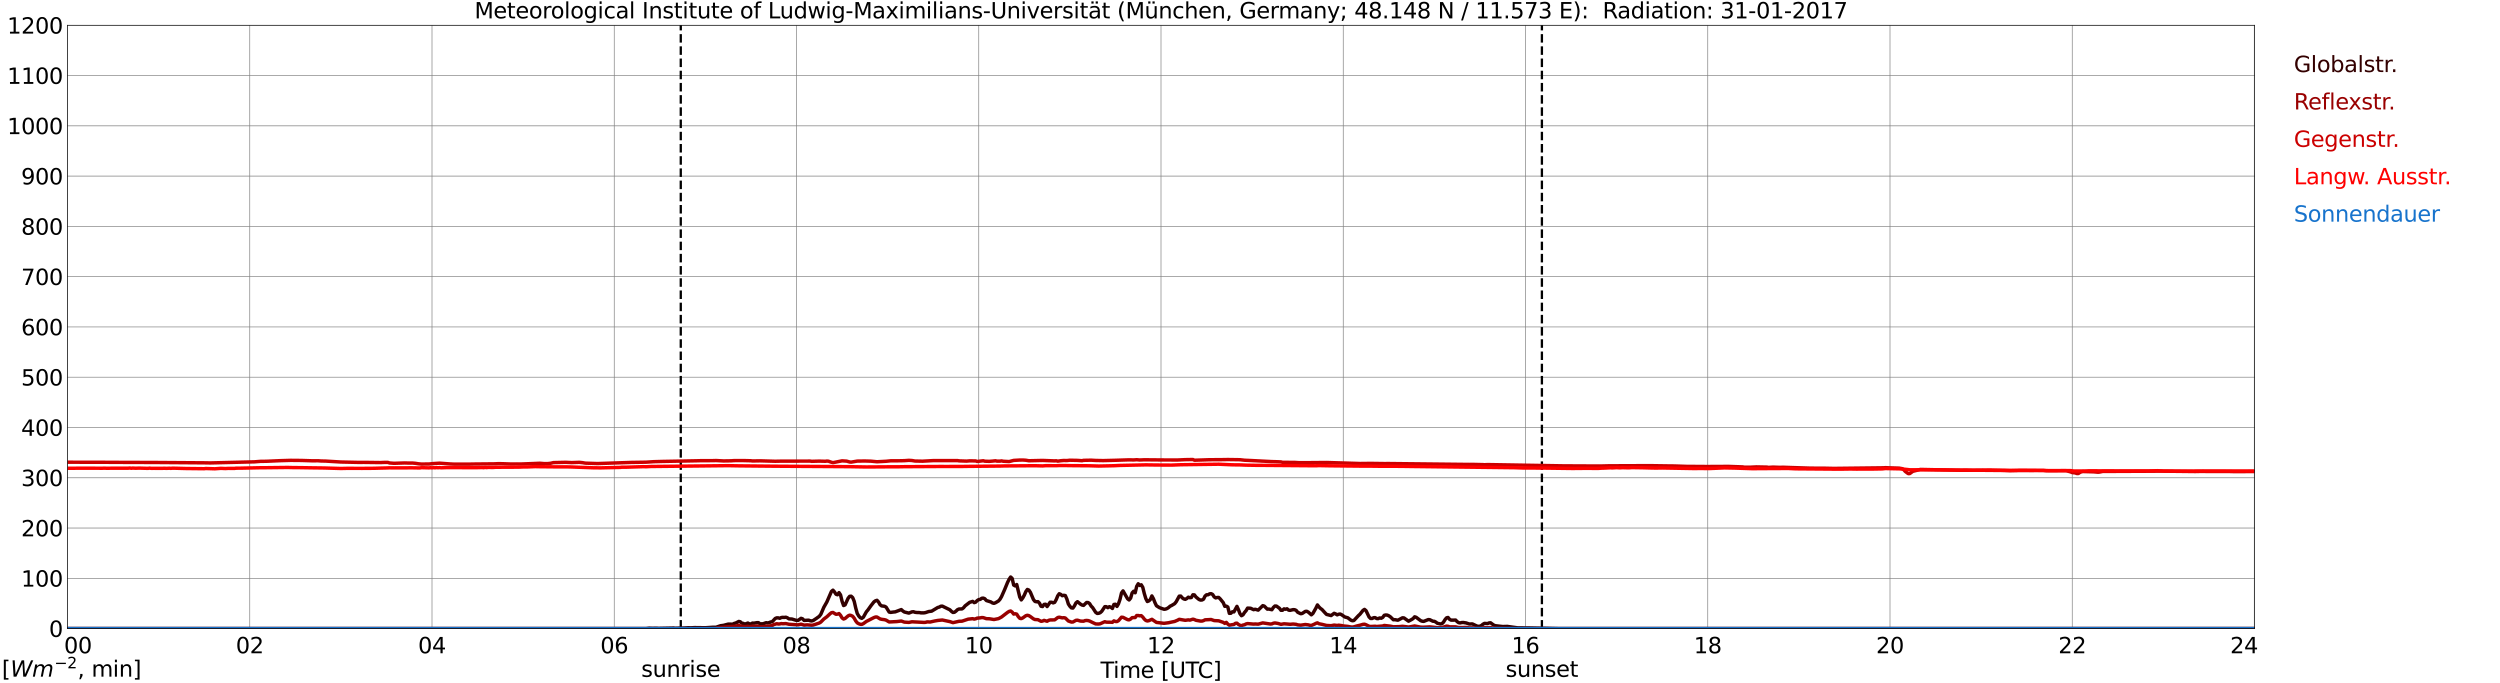 <?xml version="1.0" encoding="utf-8" standalone="no"?>
<!DOCTYPE svg PUBLIC "-//W3C//DTD SVG 1.1//EN"
  "http://www.w3.org/Graphics/SVG/1.1/DTD/svg11.dtd">
<svg xmlns:xlink="http://www.w3.org/1999/xlink" width="1085.4pt" height="296.64pt" viewBox="0 0 1085.4 296.64" xmlns="http://www.w3.org/2000/svg" version="1.1">
 <defs>
  <style type="text/css">*{stroke-linejoin: round; stroke-linecap: butt}</style>
 </defs>
 <g id="figure_1">
  <g id="patch_1">
   <path d="M 0 296.64 
L 1085.4 296.64 
L 1085.4 0 
L 0 0 
z
" style="fill: #ffffff"/>
  </g>
  <g id="axes_1">
   <g id="patch_2">
    <path d="M 29.306 272.909 
L 978.814 272.909 
L 978.814 10.976 
L 29.306 10.976 
z
" style="fill: #ffffff"/>
   </g>
   <g id="patch_3">
    <path d="M 978.814 272.909 
L 978.814 272.909 
L 978.814 10.976 
L 978.814 10.976 
z
" clip-path="url(#p32f6a7ad3d)" style="fill: #d3d3d3; opacity: 0.25; stroke: #d3d3d3; stroke-linejoin: miter"/>
   </g>
   <g id="matplotlib.axis_1">
    <g id="xtick_1">
     <g id="line2d_1">
      <path d="M 29.306 272.909 
L 29.306 10.976 
" clip-path="url(#p32f6a7ad3d)" style="fill: none; stroke: #808080; stroke-width: 0.3; stroke-linecap: square"/>
     </g>
     <g id="line2d_2"/>
     <g id="text_1">
      <!--    00 -->
      <g transform="translate(18.733 283.627) scale(0.095 -0.095)">
       <defs>
        <path id="DejaVuSans-20" transform="scale(0.016)"/>
        <path id="DejaVuSans-30" d="M 2034 4250 
Q 1547 4250 1301 3770 
Q 1056 3291 1056 2328 
Q 1056 1369 1301 889 
Q 1547 409 2034 409 
Q 2525 409 2770 889 
Q 3016 1369 3016 2328 
Q 3016 3291 2770 3770 
Q 2525 4250 2034 4250 
z
M 2034 4750 
Q 2819 4750 3233 4129 
Q 3647 3509 3647 2328 
Q 3647 1150 3233 529 
Q 2819 -91 2034 -91 
Q 1250 -91 836 529 
Q 422 1150 422 2328 
Q 422 3509 836 4129 
Q 1250 4750 2034 4750 
z
" transform="scale(0.016)"/>
       </defs>
       <use xlink:href="#DejaVuSans-20"/>
       <use xlink:href="#DejaVuSans-20" transform="translate(31.787 0)"/>
       <use xlink:href="#DejaVuSans-20" transform="translate(63.574 0)"/>
       <use xlink:href="#DejaVuSans-30" transform="translate(95.361 0)"/>
       <use xlink:href="#DejaVuSans-30" transform="translate(158.984 0)"/>
      </g>
     </g>
    </g>
    <g id="xtick_2">
     <g id="line2d_3">
      <path d="M 108.431 272.909 
L 108.431 10.976 
" clip-path="url(#p32f6a7ad3d)" style="fill: none; stroke: #808080; stroke-width: 0.3; stroke-linecap: square"/>
     </g>
     <g id="line2d_4"/>
     <g id="text_2">
      <!-- 02 -->
      <g transform="translate(102.387 283.627) scale(0.095 -0.095)">
       <defs>
        <path id="DejaVuSans-32" d="M 1228 531 
L 3431 531 
L 3431 0 
L 469 0 
L 469 531 
Q 828 903 1448 1529 
Q 2069 2156 2228 2338 
Q 2531 2678 2651 2914 
Q 2772 3150 2772 3378 
Q 2772 3750 2511 3984 
Q 2250 4219 1831 4219 
Q 1534 4219 1204 4116 
Q 875 4013 500 3803 
L 500 4441 
Q 881 4594 1212 4672 
Q 1544 4750 1819 4750 
Q 2544 4750 2975 4387 
Q 3406 4025 3406 3419 
Q 3406 3131 3298 2873 
Q 3191 2616 2906 2266 
Q 2828 2175 2409 1742 
Q 1991 1309 1228 531 
z
" transform="scale(0.016)"/>
       </defs>
       <use xlink:href="#DejaVuSans-30"/>
       <use xlink:href="#DejaVuSans-32" transform="translate(63.623 0)"/>
      </g>
     </g>
    </g>
    <g id="xtick_3">
     <g id="line2d_5">
      <path d="M 187.557 272.909 
L 187.557 10.976 
" clip-path="url(#p32f6a7ad3d)" style="fill: none; stroke: #808080; stroke-width: 0.3; stroke-linecap: square"/>
     </g>
     <g id="line2d_6"/>
     <g id="text_3">
      <!-- 04 -->
      <g transform="translate(181.513 283.627) scale(0.095 -0.095)">
       <defs>
        <path id="DejaVuSans-34" d="M 2419 4116 
L 825 1625 
L 2419 1625 
L 2419 4116 
z
M 2253 4666 
L 3047 4666 
L 3047 1625 
L 3713 1625 
L 3713 1100 
L 3047 1100 
L 3047 0 
L 2419 0 
L 2419 1100 
L 313 1100 
L 313 1709 
L 2253 4666 
z
" transform="scale(0.016)"/>
       </defs>
       <use xlink:href="#DejaVuSans-30"/>
       <use xlink:href="#DejaVuSans-34" transform="translate(63.623 0)"/>
      </g>
     </g>
    </g>
    <g id="xtick_4">
     <g id="line2d_7">
      <path d="M 266.683 272.909 
L 266.683 10.976 
" clip-path="url(#p32f6a7ad3d)" style="fill: none; stroke: #808080; stroke-width: 0.3; stroke-linecap: square"/>
     </g>
     <g id="line2d_8"/>
     <g id="text_4">
      <!-- 06 -->
      <g transform="translate(260.638 283.627) scale(0.095 -0.095)">
       <defs>
        <path id="DejaVuSans-36" d="M 2113 2584 
Q 1688 2584 1439 2293 
Q 1191 2003 1191 1497 
Q 1191 994 1439 701 
Q 1688 409 2113 409 
Q 2538 409 2786 701 
Q 3034 994 3034 1497 
Q 3034 2003 2786 2293 
Q 2538 2584 2113 2584 
z
M 3366 4563 
L 3366 3988 
Q 3128 4100 2886 4159 
Q 2644 4219 2406 4219 
Q 1781 4219 1451 3797 
Q 1122 3375 1075 2522 
Q 1259 2794 1537 2939 
Q 1816 3084 2150 3084 
Q 2853 3084 3261 2657 
Q 3669 2231 3669 1497 
Q 3669 778 3244 343 
Q 2819 -91 2113 -91 
Q 1303 -91 875 529 
Q 447 1150 447 2328 
Q 447 3434 972 4092 
Q 1497 4750 2381 4750 
Q 2619 4750 2861 4703 
Q 3103 4656 3366 4563 
z
" transform="scale(0.016)"/>
       </defs>
       <use xlink:href="#DejaVuSans-30"/>
       <use xlink:href="#DejaVuSans-36" transform="translate(63.623 0)"/>
      </g>
     </g>
    </g>
    <g id="xtick_5">
     <g id="line2d_9">
      <path d="M 345.808 272.909 
L 345.808 10.976 
" clip-path="url(#p32f6a7ad3d)" style="fill: none; stroke: #808080; stroke-width: 0.3; stroke-linecap: square"/>
     </g>
     <g id="line2d_10"/>
     <g id="text_5">
      <!-- 08 -->
      <g transform="translate(339.764 283.627) scale(0.095 -0.095)">
       <defs>
        <path id="DejaVuSans-38" d="M 2034 2216 
Q 1584 2216 1326 1975 
Q 1069 1734 1069 1313 
Q 1069 891 1326 650 
Q 1584 409 2034 409 
Q 2484 409 2743 651 
Q 3003 894 3003 1313 
Q 3003 1734 2745 1975 
Q 2488 2216 2034 2216 
z
M 1403 2484 
Q 997 2584 770 2862 
Q 544 3141 544 3541 
Q 544 4100 942 4425 
Q 1341 4750 2034 4750 
Q 2731 4750 3128 4425 
Q 3525 4100 3525 3541 
Q 3525 3141 3298 2862 
Q 3072 2584 2669 2484 
Q 3125 2378 3379 2068 
Q 3634 1759 3634 1313 
Q 3634 634 3220 271 
Q 2806 -91 2034 -91 
Q 1263 -91 848 271 
Q 434 634 434 1313 
Q 434 1759 690 2068 
Q 947 2378 1403 2484 
z
M 1172 3481 
Q 1172 3119 1398 2916 
Q 1625 2713 2034 2713 
Q 2441 2713 2670 2916 
Q 2900 3119 2900 3481 
Q 2900 3844 2670 4047 
Q 2441 4250 2034 4250 
Q 1625 4250 1398 4047 
Q 1172 3844 1172 3481 
z
" transform="scale(0.016)"/>
       </defs>
       <use xlink:href="#DejaVuSans-30"/>
       <use xlink:href="#DejaVuSans-38" transform="translate(63.623 0)"/>
      </g>
     </g>
    </g>
    <g id="xtick_6">
     <g id="line2d_11">
      <path d="M 424.934 272.909 
L 424.934 10.976 
" clip-path="url(#p32f6a7ad3d)" style="fill: none; stroke: #808080; stroke-width: 0.3; stroke-linecap: square"/>
     </g>
     <g id="line2d_12"/>
     <g id="text_6">
      <!-- 10 -->
      <g transform="translate(418.89 283.627) scale(0.095 -0.095)">
       <defs>
        <path id="DejaVuSans-31" d="M 794 531 
L 1825 531 
L 1825 4091 
L 703 3866 
L 703 4441 
L 1819 4666 
L 2450 4666 
L 2450 531 
L 3481 531 
L 3481 0 
L 794 0 
L 794 531 
z
" transform="scale(0.016)"/>
       </defs>
       <use xlink:href="#DejaVuSans-31"/>
       <use xlink:href="#DejaVuSans-30" transform="translate(63.623 0)"/>
      </g>
     </g>
    </g>
    <g id="xtick_7">
     <g id="line2d_13">
      <path d="M 504.06 272.909 
L 504.06 10.976 
" clip-path="url(#p32f6a7ad3d)" style="fill: none; stroke: #808080; stroke-width: 0.3; stroke-linecap: square"/>
     </g>
     <g id="line2d_14"/>
     <g id="text_7">
      <!-- 12 -->
      <g transform="translate(498.015 283.627) scale(0.095 -0.095)">
       <use xlink:href="#DejaVuSans-31"/>
       <use xlink:href="#DejaVuSans-32" transform="translate(63.623 0)"/>
      </g>
     </g>
    </g>
    <g id="xtick_8">
     <g id="line2d_15">
      <path d="M 583.185 272.909 
L 583.185 10.976 
" clip-path="url(#p32f6a7ad3d)" style="fill: none; stroke: #808080; stroke-width: 0.3; stroke-linecap: square"/>
     </g>
     <g id="line2d_16"/>
     <g id="text_8">
      <!-- 14 -->
      <g transform="translate(577.141 283.627) scale(0.095 -0.095)">
       <use xlink:href="#DejaVuSans-31"/>
       <use xlink:href="#DejaVuSans-34" transform="translate(63.623 0)"/>
      </g>
     </g>
    </g>
    <g id="xtick_9">
     <g id="line2d_17">
      <path d="M 662.311 272.909 
L 662.311 10.976 
" clip-path="url(#p32f6a7ad3d)" style="fill: none; stroke: #808080; stroke-width: 0.3; stroke-linecap: square"/>
     </g>
     <g id="line2d_18"/>
     <g id="text_9">
      <!-- 16 -->
      <g transform="translate(656.267 283.627) scale(0.095 -0.095)">
       <use xlink:href="#DejaVuSans-31"/>
       <use xlink:href="#DejaVuSans-36" transform="translate(63.623 0)"/>
      </g>
     </g>
    </g>
    <g id="xtick_10">
     <g id="line2d_19">
      <path d="M 741.437 272.909 
L 741.437 10.976 
" clip-path="url(#p32f6a7ad3d)" style="fill: none; stroke: #808080; stroke-width: 0.3; stroke-linecap: square"/>
     </g>
     <g id="line2d_20"/>
     <g id="text_10">
      <!-- 18 -->
      <g transform="translate(735.392 283.627) scale(0.095 -0.095)">
       <use xlink:href="#DejaVuSans-31"/>
       <use xlink:href="#DejaVuSans-38" transform="translate(63.623 0)"/>
      </g>
     </g>
    </g>
    <g id="xtick_11">
     <g id="line2d_21">
      <path d="M 820.562 272.909 
L 820.562 10.976 
" clip-path="url(#p32f6a7ad3d)" style="fill: none; stroke: #808080; stroke-width: 0.3; stroke-linecap: square"/>
     </g>
     <g id="line2d_22"/>
     <g id="text_11">
      <!-- 20 -->
      <g transform="translate(814.518 283.627) scale(0.095 -0.095)">
       <use xlink:href="#DejaVuSans-32"/>
       <use xlink:href="#DejaVuSans-30" transform="translate(63.623 0)"/>
      </g>
     </g>
    </g>
    <g id="xtick_12">
     <g id="line2d_23">
      <path d="M 899.688 272.909 
L 899.688 10.976 
" clip-path="url(#p32f6a7ad3d)" style="fill: none; stroke: #808080; stroke-width: 0.3; stroke-linecap: square"/>
     </g>
     <g id="line2d_24"/>
     <g id="text_12">
      <!-- 22 -->
      <g transform="translate(893.644 283.627) scale(0.095 -0.095)">
       <use xlink:href="#DejaVuSans-32"/>
       <use xlink:href="#DejaVuSans-32" transform="translate(63.623 0)"/>
      </g>
     </g>
    </g>
    <g id="xtick_13">
     <g id="line2d_25">
      <path d="M 978.814 272.909 
L 978.814 10.976 
" clip-path="url(#p32f6a7ad3d)" style="fill: none; stroke: #808080; stroke-width: 0.3; stroke-linecap: square"/>
     </g>
     <g id="line2d_26"/>
     <g id="text_13">
      <!-- 24    -->
      <g transform="translate(968.241 283.627) scale(0.095 -0.095)">
       <use xlink:href="#DejaVuSans-32"/>
       <use xlink:href="#DejaVuSans-34" transform="translate(63.623 0)"/>
       <use xlink:href="#DejaVuSans-20" transform="translate(127.246 0)"/>
       <use xlink:href="#DejaVuSans-20" transform="translate(159.033 0)"/>
       <use xlink:href="#DejaVuSans-20" transform="translate(190.82 0)"/>
      </g>
     </g>
    </g>
    <g id="text_14">
     <!-- Time [UTC] -->
     <g transform="translate(477.806 294.322) scale(0.095 -0.095)">
      <defs>
       <path id="DejaVuSans-54" d="M -19 4666 
L 3928 4666 
L 3928 4134 
L 2272 4134 
L 2272 0 
L 1638 0 
L 1638 4134 
L -19 4134 
L -19 4666 
z
" transform="scale(0.016)"/>
       <path id="DejaVuSans-69" d="M 603 3500 
L 1178 3500 
L 1178 0 
L 603 0 
L 603 3500 
z
M 603 4863 
L 1178 4863 
L 1178 4134 
L 603 4134 
L 603 4863 
z
" transform="scale(0.016)"/>
       <path id="DejaVuSans-6d" d="M 3328 2828 
Q 3544 3216 3844 3400 
Q 4144 3584 4550 3584 
Q 5097 3584 5394 3201 
Q 5691 2819 5691 2113 
L 5691 0 
L 5113 0 
L 5113 2094 
Q 5113 2597 4934 2840 
Q 4756 3084 4391 3084 
Q 3944 3084 3684 2787 
Q 3425 2491 3425 1978 
L 3425 0 
L 2847 0 
L 2847 2094 
Q 2847 2600 2669 2842 
Q 2491 3084 2119 3084 
Q 1678 3084 1418 2786 
Q 1159 2488 1159 1978 
L 1159 0 
L 581 0 
L 581 3500 
L 1159 3500 
L 1159 2956 
Q 1356 3278 1631 3431 
Q 1906 3584 2284 3584 
Q 2666 3584 2933 3390 
Q 3200 3197 3328 2828 
z
" transform="scale(0.016)"/>
       <path id="DejaVuSans-65" d="M 3597 1894 
L 3597 1613 
L 953 1613 
Q 991 1019 1311 708 
Q 1631 397 2203 397 
Q 2534 397 2845 478 
Q 3156 559 3463 722 
L 3463 178 
Q 3153 47 2828 -22 
Q 2503 -91 2169 -91 
Q 1331 -91 842 396 
Q 353 884 353 1716 
Q 353 2575 817 3079 
Q 1281 3584 2069 3584 
Q 2775 3584 3186 3129 
Q 3597 2675 3597 1894 
z
M 3022 2063 
Q 3016 2534 2758 2815 
Q 2500 3097 2075 3097 
Q 1594 3097 1305 2825 
Q 1016 2553 972 2059 
L 3022 2063 
z
" transform="scale(0.016)"/>
       <path id="DejaVuSans-5b" d="M 550 4863 
L 1875 4863 
L 1875 4416 
L 1125 4416 
L 1125 -397 
L 1875 -397 
L 1875 -844 
L 550 -844 
L 550 4863 
z
" transform="scale(0.016)"/>
       <path id="DejaVuSans-55" d="M 556 4666 
L 1191 4666 
L 1191 1831 
Q 1191 1081 1462 751 
Q 1734 422 2344 422 
Q 2950 422 3222 751 
Q 3494 1081 3494 1831 
L 3494 4666 
L 4128 4666 
L 4128 1753 
Q 4128 841 3676 375 
Q 3225 -91 2344 -91 
Q 1459 -91 1007 375 
Q 556 841 556 1753 
L 556 4666 
z
" transform="scale(0.016)"/>
       <path id="DejaVuSans-43" d="M 4122 4306 
L 4122 3641 
Q 3803 3938 3442 4084 
Q 3081 4231 2675 4231 
Q 1875 4231 1450 3742 
Q 1025 3253 1025 2328 
Q 1025 1406 1450 917 
Q 1875 428 2675 428 
Q 3081 428 3442 575 
Q 3803 722 4122 1019 
L 4122 359 
Q 3791 134 3420 21 
Q 3050 -91 2638 -91 
Q 1578 -91 968 557 
Q 359 1206 359 2328 
Q 359 3453 968 4101 
Q 1578 4750 2638 4750 
Q 3056 4750 3426 4639 
Q 3797 4528 4122 4306 
z
" transform="scale(0.016)"/>
       <path id="DejaVuSans-5d" d="M 1947 4863 
L 1947 -844 
L 622 -844 
L 622 -397 
L 1369 -397 
L 1369 4416 
L 622 4416 
L 622 4863 
L 1947 4863 
z
" transform="scale(0.016)"/>
      </defs>
      <use xlink:href="#DejaVuSans-54"/>
      <use xlink:href="#DejaVuSans-69" transform="translate(57.959 0)"/>
      <use xlink:href="#DejaVuSans-6d" transform="translate(85.742 0)"/>
      <use xlink:href="#DejaVuSans-65" transform="translate(183.154 0)"/>
      <use xlink:href="#DejaVuSans-20" transform="translate(244.678 0)"/>
      <use xlink:href="#DejaVuSans-5b" transform="translate(276.465 0)"/>
      <use xlink:href="#DejaVuSans-55" transform="translate(315.479 0)"/>
      <use xlink:href="#DejaVuSans-54" transform="translate(388.672 0)"/>
      <use xlink:href="#DejaVuSans-43" transform="translate(443.881 0)"/>
      <use xlink:href="#DejaVuSans-5d" transform="translate(513.705 0)"/>
     </g>
    </g>
   </g>
   <g id="matplotlib.axis_2">
    <g id="ytick_1">
     <g id="line2d_27">
      <path d="M 29.306 272.909 
L 978.814 272.909 
" clip-path="url(#p32f6a7ad3d)" style="fill: none; stroke: #808080; stroke-width: 0.3; stroke-linecap: square"/>
     </g>
     <g id="line2d_28"/>
     <g id="text_15">
      <!-- 0 -->
      <g transform="translate(21.261 276.518) scale(0.095 -0.095)">
       <use xlink:href="#DejaVuSans-30"/>
      </g>
     </g>
    </g>
    <g id="ytick_2">
     <g id="line2d_29">
      <path d="M 29.306 251.081 
L 978.814 251.081 
" clip-path="url(#p32f6a7ad3d)" style="fill: none; stroke: #808080; stroke-width: 0.3; stroke-linecap: square"/>
     </g>
     <g id="line2d_30"/>
     <g id="text_16">
      <!-- 100 -->
      <g transform="translate(9.173 254.69) scale(0.095 -0.095)">
       <use xlink:href="#DejaVuSans-31"/>
       <use xlink:href="#DejaVuSans-30" transform="translate(63.623 0)"/>
       <use xlink:href="#DejaVuSans-30" transform="translate(127.246 0)"/>
      </g>
     </g>
    </g>
    <g id="ytick_3">
     <g id="line2d_31">
      <path d="M 29.306 229.253 
L 978.814 229.253 
" clip-path="url(#p32f6a7ad3d)" style="fill: none; stroke: #808080; stroke-width: 0.3; stroke-linecap: square"/>
     </g>
     <g id="line2d_32"/>
     <g id="text_17">
      <!-- 200 -->
      <g transform="translate(9.173 232.863) scale(0.095 -0.095)">
       <use xlink:href="#DejaVuSans-32"/>
       <use xlink:href="#DejaVuSans-30" transform="translate(63.623 0)"/>
       <use xlink:href="#DejaVuSans-30" transform="translate(127.246 0)"/>
      </g>
     </g>
    </g>
    <g id="ytick_4">
     <g id="line2d_33">
      <path d="M 29.306 207.426 
L 978.814 207.426 
" clip-path="url(#p32f6a7ad3d)" style="fill: none; stroke: #808080; stroke-width: 0.3; stroke-linecap: square"/>
     </g>
     <g id="line2d_34"/>
     <g id="text_18">
      <!-- 300 -->
      <g transform="translate(9.173 211.035) scale(0.095 -0.095)">
       <defs>
        <path id="DejaVuSans-33" d="M 2597 2516 
Q 3050 2419 3304 2112 
Q 3559 1806 3559 1356 
Q 3559 666 3084 287 
Q 2609 -91 1734 -91 
Q 1441 -91 1130 -33 
Q 819 25 488 141 
L 488 750 
Q 750 597 1062 519 
Q 1375 441 1716 441 
Q 2309 441 2620 675 
Q 2931 909 2931 1356 
Q 2931 1769 2642 2001 
Q 2353 2234 1838 2234 
L 1294 2234 
L 1294 2753 
L 1863 2753 
Q 2328 2753 2575 2939 
Q 2822 3125 2822 3475 
Q 2822 3834 2567 4026 
Q 2313 4219 1838 4219 
Q 1578 4219 1281 4162 
Q 984 4106 628 3988 
L 628 4550 
Q 988 4650 1302 4700 
Q 1616 4750 1894 4750 
Q 2613 4750 3031 4423 
Q 3450 4097 3450 3541 
Q 3450 3153 3228 2886 
Q 3006 2619 2597 2516 
z
" transform="scale(0.016)"/>
       </defs>
       <use xlink:href="#DejaVuSans-33"/>
       <use xlink:href="#DejaVuSans-30" transform="translate(63.623 0)"/>
       <use xlink:href="#DejaVuSans-30" transform="translate(127.246 0)"/>
      </g>
     </g>
    </g>
    <g id="ytick_5">
     <g id="line2d_35">
      <path d="M 29.306 185.598 
L 978.814 185.598 
" clip-path="url(#p32f6a7ad3d)" style="fill: none; stroke: #808080; stroke-width: 0.3; stroke-linecap: square"/>
     </g>
     <g id="line2d_36"/>
     <g id="text_19">
      <!-- 400 -->
      <g transform="translate(9.173 189.207) scale(0.095 -0.095)">
       <use xlink:href="#DejaVuSans-34"/>
       <use xlink:href="#DejaVuSans-30" transform="translate(63.623 0)"/>
       <use xlink:href="#DejaVuSans-30" transform="translate(127.246 0)"/>
      </g>
     </g>
    </g>
    <g id="ytick_6">
     <g id="line2d_37">
      <path d="M 29.306 163.77 
L 978.814 163.77 
" clip-path="url(#p32f6a7ad3d)" style="fill: none; stroke: #808080; stroke-width: 0.3; stroke-linecap: square"/>
     </g>
     <g id="line2d_38"/>
     <g id="text_20">
      <!-- 500 -->
      <g transform="translate(9.173 167.379) scale(0.095 -0.095)">
       <defs>
        <path id="DejaVuSans-35" d="M 691 4666 
L 3169 4666 
L 3169 4134 
L 1269 4134 
L 1269 2991 
Q 1406 3038 1543 3061 
Q 1681 3084 1819 3084 
Q 2600 3084 3056 2656 
Q 3513 2228 3513 1497 
Q 3513 744 3044 326 
Q 2575 -91 1722 -91 
Q 1428 -91 1123 -41 
Q 819 9 494 109 
L 494 744 
Q 775 591 1075 516 
Q 1375 441 1709 441 
Q 2250 441 2565 725 
Q 2881 1009 2881 1497 
Q 2881 1984 2565 2268 
Q 2250 2553 1709 2553 
Q 1456 2553 1204 2497 
Q 953 2441 691 2322 
L 691 4666 
z
" transform="scale(0.016)"/>
       </defs>
       <use xlink:href="#DejaVuSans-35"/>
       <use xlink:href="#DejaVuSans-30" transform="translate(63.623 0)"/>
       <use xlink:href="#DejaVuSans-30" transform="translate(127.246 0)"/>
      </g>
     </g>
    </g>
    <g id="ytick_7">
     <g id="line2d_39">
      <path d="M 29.306 141.942 
L 978.814 141.942 
" clip-path="url(#p32f6a7ad3d)" style="fill: none; stroke: #808080; stroke-width: 0.3; stroke-linecap: square"/>
     </g>
     <g id="line2d_40"/>
     <g id="text_21">
      <!-- 600 -->
      <g transform="translate(9.173 145.551) scale(0.095 -0.095)">
       <use xlink:href="#DejaVuSans-36"/>
       <use xlink:href="#DejaVuSans-30" transform="translate(63.623 0)"/>
       <use xlink:href="#DejaVuSans-30" transform="translate(127.246 0)"/>
      </g>
     </g>
    </g>
    <g id="ytick_8">
     <g id="line2d_41">
      <path d="M 29.306 120.114 
L 978.814 120.114 
" clip-path="url(#p32f6a7ad3d)" style="fill: none; stroke: #808080; stroke-width: 0.3; stroke-linecap: square"/>
     </g>
     <g id="line2d_42"/>
     <g id="text_22">
      <!-- 700 -->
      <g transform="translate(9.173 123.724) scale(0.095 -0.095)">
       <defs>
        <path id="DejaVuSans-37" d="M 525 4666 
L 3525 4666 
L 3525 4397 
L 1831 0 
L 1172 0 
L 2766 4134 
L 525 4134 
L 525 4666 
z
" transform="scale(0.016)"/>
       </defs>
       <use xlink:href="#DejaVuSans-37"/>
       <use xlink:href="#DejaVuSans-30" transform="translate(63.623 0)"/>
       <use xlink:href="#DejaVuSans-30" transform="translate(127.246 0)"/>
      </g>
     </g>
    </g>
    <g id="ytick_9">
     <g id="line2d_43">
      <path d="M 29.306 98.287 
L 978.814 98.287 
" clip-path="url(#p32f6a7ad3d)" style="fill: none; stroke: #808080; stroke-width: 0.3; stroke-linecap: square"/>
     </g>
     <g id="line2d_44"/>
     <g id="text_23">
      <!-- 800 -->
      <g transform="translate(9.173 101.896) scale(0.095 -0.095)">
       <use xlink:href="#DejaVuSans-38"/>
       <use xlink:href="#DejaVuSans-30" transform="translate(63.623 0)"/>
       <use xlink:href="#DejaVuSans-30" transform="translate(127.246 0)"/>
      </g>
     </g>
    </g>
    <g id="ytick_10">
     <g id="line2d_45">
      <path d="M 29.306 76.459 
L 978.814 76.459 
" clip-path="url(#p32f6a7ad3d)" style="fill: none; stroke: #808080; stroke-width: 0.3; stroke-linecap: square"/>
     </g>
     <g id="line2d_46"/>
     <g id="text_24">
      <!-- 900 -->
      <g transform="translate(9.173 80.068) scale(0.095 -0.095)">
       <defs>
        <path id="DejaVuSans-39" d="M 703 97 
L 703 672 
Q 941 559 1184 500 
Q 1428 441 1663 441 
Q 2288 441 2617 861 
Q 2947 1281 2994 2138 
Q 2813 1869 2534 1725 
Q 2256 1581 1919 1581 
Q 1219 1581 811 2004 
Q 403 2428 403 3163 
Q 403 3881 828 4315 
Q 1253 4750 1959 4750 
Q 2769 4750 3195 4129 
Q 3622 3509 3622 2328 
Q 3622 1225 3098 567 
Q 2575 -91 1691 -91 
Q 1453 -91 1209 -44 
Q 966 3 703 97 
z
M 1959 2075 
Q 2384 2075 2632 2365 
Q 2881 2656 2881 3163 
Q 2881 3666 2632 3958 
Q 2384 4250 1959 4250 
Q 1534 4250 1286 3958 
Q 1038 3666 1038 3163 
Q 1038 2656 1286 2365 
Q 1534 2075 1959 2075 
z
" transform="scale(0.016)"/>
       </defs>
       <use xlink:href="#DejaVuSans-39"/>
       <use xlink:href="#DejaVuSans-30" transform="translate(63.623 0)"/>
       <use xlink:href="#DejaVuSans-30" transform="translate(127.246 0)"/>
      </g>
     </g>
    </g>
    <g id="ytick_11">
     <g id="line2d_47">
      <path d="M 29.306 54.631 
L 978.814 54.631 
" clip-path="url(#p32f6a7ad3d)" style="fill: none; stroke: #808080; stroke-width: 0.3; stroke-linecap: square"/>
     </g>
     <g id="line2d_48"/>
     <g id="text_25">
      <!-- 1000 -->
      <g transform="translate(3.128 58.24) scale(0.095 -0.095)">
       <use xlink:href="#DejaVuSans-31"/>
       <use xlink:href="#DejaVuSans-30" transform="translate(63.623 0)"/>
       <use xlink:href="#DejaVuSans-30" transform="translate(127.246 0)"/>
       <use xlink:href="#DejaVuSans-30" transform="translate(190.869 0)"/>
      </g>
     </g>
    </g>
    <g id="ytick_12">
     <g id="line2d_49">
      <path d="M 29.306 32.803 
L 978.814 32.803 
" clip-path="url(#p32f6a7ad3d)" style="fill: none; stroke: #808080; stroke-width: 0.3; stroke-linecap: square"/>
     </g>
     <g id="line2d_50"/>
     <g id="text_26">
      <!-- 1100 -->
      <g transform="translate(3.128 36.413) scale(0.095 -0.095)">
       <use xlink:href="#DejaVuSans-31"/>
       <use xlink:href="#DejaVuSans-31" transform="translate(63.623 0)"/>
       <use xlink:href="#DejaVuSans-30" transform="translate(127.246 0)"/>
       <use xlink:href="#DejaVuSans-30" transform="translate(190.869 0)"/>
      </g>
     </g>
    </g>
    <g id="ytick_13">
     <g id="line2d_51">
      <path d="M 29.306 10.976 
L 978.814 10.976 
" clip-path="url(#p32f6a7ad3d)" style="fill: none; stroke: #808080; stroke-width: 0.3; stroke-linecap: square"/>
     </g>
     <g id="line2d_52"/>
     <g id="text_27">
      <!-- 1200 -->
      <g transform="translate(3.128 14.585) scale(0.095 -0.095)">
       <use xlink:href="#DejaVuSans-31"/>
       <use xlink:href="#DejaVuSans-32" transform="translate(63.623 0)"/>
       <use xlink:href="#DejaVuSans-30" transform="translate(127.246 0)"/>
       <use xlink:href="#DejaVuSans-30" transform="translate(190.869 0)"/>
      </g>
     </g>
    </g>
   </g>
   <g id="line2d_53">
    <path d="M 295.564 272.909 
L 295.564 10.976 
" clip-path="url(#p32f6a7ad3d)" style="fill: none; stroke-dasharray: 3.7,1.6; stroke-dashoffset: 0; stroke: #000000"/>
   </g>
   <g id="line2d_54">
    <path d="M 669.432 272.909 
L 669.432 10.976 
" clip-path="url(#p32f6a7ad3d)" style="fill: none; stroke-dasharray: 3.7,1.6; stroke-dashoffset: 0; stroke: #000000"/>
   </g>
   <g id="line2d_55">
    <path d="M 29.306 272.909 
L 280.53 272.909 
L 281.849 272.734 
L 283.167 272.793 
L 285.145 272.754 
L 285.805 272.832 
L 287.124 272.793 
L 291.739 272.697 
L 292.399 272.658 
L 293.058 272.773 
L 295.036 272.697 
L 297.014 272.658 
L 298.992 272.522 
L 299.652 272.579 
L 301.63 272.483 
L 306.246 272.542 
L 309.543 272.328 
L 310.861 272.328 
L 312.839 271.669 
L 314.158 271.494 
L 315.477 271.147 
L 316.136 270.973 
L 318.114 270.992 
L 318.774 270.663 
L 319.433 270.488 
L 320.752 269.809 
L 321.411 269.947 
L 322.071 270.564 
L 322.73 270.663 
L 323.39 270.973 
L 324.708 270.508 
L 325.368 270.857 
L 326.027 270.894 
L 326.686 270.508 
L 327.346 270.564 
L 328.665 270.333 
L 329.324 270.333 
L 329.983 270.857 
L 331.302 270.818 
L 332.621 270.353 
L 333.28 270.468 
L 333.94 270.313 
L 334.599 270.043 
L 335.258 269.927 
L 336.577 268.513 
L 337.236 268.242 
L 337.896 268.262 
L 338.555 268.434 
L 339.215 268.107 
L 339.874 268.028 
L 340.533 268.067 
L 341.193 267.969 
L 341.852 268.222 
L 342.512 268.687 
L 343.83 268.764 
L 345.808 269.364 
L 346.468 269.364 
L 347.787 268.454 
L 348.446 268.668 
L 349.105 269.364 
L 351.083 269.248 
L 351.743 269.499 
L 352.402 269.598 
L 353.062 269.403 
L 354.38 268.532 
L 355.699 267.583 
L 356.359 266.732 
L 357.677 263.652 
L 358.996 261.327 
L 360.974 256.776 
L 361.634 256.232 
L 362.293 256.97 
L 362.952 257.996 
L 363.612 258.227 
L 364.271 257.298 
L 364.93 258.286 
L 365.59 261.037 
L 366.249 262.896 
L 366.909 262.606 
L 368.227 259.72 
L 368.887 258.906 
L 369.546 258.847 
L 370.206 259.467 
L 370.865 261.096 
L 371.524 263.981 
L 372.184 266.343 
L 372.843 267.467 
L 373.502 268.183 
L 374.162 268.454 
L 374.821 267.989 
L 376.14 265.627 
L 376.799 264.852 
L 378.118 262.992 
L 379.437 261.307 
L 380.096 260.842 
L 380.756 260.631 
L 381.415 261.347 
L 382.074 262.508 
L 382.734 263.051 
L 384.053 263.226 
L 384.712 263.593 
L 386.031 265.723 
L 386.69 265.878 
L 388.009 265.703 
L 388.668 265.647 
L 391.306 264.658 
L 391.965 265.258 
L 392.624 265.703 
L 394.603 266.188 
L 395.921 265.647 
L 396.581 265.588 
L 397.24 265.821 
L 397.899 265.917 
L 399.218 265.957 
L 399.878 266.092 
L 401.196 266.072 
L 401.856 265.957 
L 403.175 265.511 
L 404.493 265.337 
L 407.131 263.748 
L 407.79 263.573 
L 408.45 263.206 
L 409.109 263.147 
L 412.406 264.756 
L 413.065 265.413 
L 413.725 265.898 
L 414.384 265.821 
L 415.043 265.337 
L 415.703 264.697 
L 416.362 264.407 
L 417.681 264.368 
L 418.34 263.863 
L 419 263.051 
L 420.978 261.521 
L 422.297 261.096 
L 422.956 261.637 
L 423.615 261.423 
L 424.275 260.727 
L 424.934 260.321 
L 425.593 260.223 
L 426.253 259.738 
L 426.912 259.681 
L 427.572 259.952 
L 428.231 260.727 
L 430.209 261.347 
L 430.869 261.772 
L 431.528 261.947 
L 432.187 261.696 
L 433.506 260.921 
L 434.165 260.166 
L 434.825 259.022 
L 436.144 256.04 
L 437.462 252.825 
L 438.122 251.507 
L 438.781 250.52 
L 439.44 251.12 
L 440.1 254.006 
L 440.759 254.375 
L 441.419 253.775 
L 442.737 259.216 
L 443.397 260.456 
L 444.056 259.583 
L 444.716 258.382 
L 445.375 256.852 
L 446.034 255.922 
L 446.694 256.195 
L 447.353 257.143 
L 448.672 260.281 
L 449.331 261.113 
L 449.991 261.268 
L 450.65 261.211 
L 451.309 261.868 
L 451.969 263.206 
L 452.628 263.342 
L 453.287 262.412 
L 453.947 262.333 
L 454.606 263.342 
L 455.925 261.462 
L 456.584 261.462 
L 457.244 261.753 
L 457.903 261.502 
L 458.563 260.321 
L 459.222 258.692 
L 459.881 257.782 
L 460.541 258.072 
L 461.2 258.636 
L 461.859 258.441 
L 462.519 258.577 
L 463.178 260.048 
L 463.838 262.218 
L 464.497 263.226 
L 465.156 263.922 
L 465.816 264.001 
L 466.475 263.051 
L 467.134 261.772 
L 467.794 261.231 
L 469.113 262.296 
L 469.772 262.682 
L 470.431 262.837 
L 471.75 261.578 
L 472.409 261.598 
L 473.069 262.063 
L 473.728 263.128 
L 474.388 263.807 
L 475.706 265.858 
L 476.366 266.323 
L 477.025 266.267 
L 477.685 265.994 
L 478.344 265.394 
L 479.663 263.398 
L 480.322 263.398 
L 480.981 263.826 
L 481.641 263.398 
L 482.3 263.632 
L 482.96 264.173 
L 483.619 262.431 
L 484.278 262.333 
L 484.938 263.283 
L 485.597 262.141 
L 486.256 260.223 
L 486.916 257.435 
L 487.575 256.542 
L 489.553 259.971 
L 490.213 260.476 
L 490.872 259.681 
L 491.532 257.415 
L 492.191 256.697 
L 492.85 257.357 
L 493.51 254.567 
L 494.169 253.445 
L 494.828 254.181 
L 495.488 253.89 
L 496.147 254.995 
L 496.807 257.686 
L 497.466 259.875 
L 498.125 261.152 
L 498.785 260.882 
L 499.444 260.281 
L 500.103 258.732 
L 500.763 259.932 
L 501.422 261.617 
L 502.082 262.992 
L 503.4 263.826 
L 505.379 264.523 
L 506.038 264.446 
L 506.697 264.193 
L 507.357 263.767 
L 508.016 263.187 
L 508.675 262.877 
L 509.994 262.082 
L 510.654 261.251 
L 511.972 258.828 
L 512.632 258.791 
L 513.291 259.565 
L 513.95 260.03 
L 514.61 260.203 
L 515.269 259.856 
L 515.929 259.273 
L 516.588 259.507 
L 517.247 259.411 
L 517.907 258.227 
L 518.566 258.286 
L 519.226 259.177 
L 520.544 260.262 
L 521.204 260.532 
L 521.863 260.493 
L 522.522 260.146 
L 523.182 258.791 
L 523.841 258.227 
L 524.501 258.227 
L 525.16 257.821 
L 525.819 257.743 
L 526.479 258.092 
L 527.138 259.138 
L 527.797 259.583 
L 528.457 259.411 
L 529.116 259.391 
L 529.776 260.03 
L 531.094 261.657 
L 531.754 263.243 
L 532.413 263.147 
L 533.073 263.553 
L 533.732 266.286 
L 534.391 266.247 
L 535.051 265.607 
L 535.71 265.666 
L 537.029 263.263 
L 537.688 264.697 
L 538.348 266.441 
L 539.007 267.312 
L 539.666 266.924 
L 540.326 265.898 
L 540.985 265.142 
L 541.644 264.018 
L 542.963 264.077 
L 544.282 264.697 
L 544.941 264.503 
L 546.26 264.891 
L 548.238 262.953 
L 548.898 263.147 
L 550.216 264.464 
L 550.876 264.427 
L 552.195 264.717 
L 552.854 263.728 
L 553.513 263.108 
L 554.173 263.128 
L 555.491 264.097 
L 556.151 264.968 
L 556.81 264.948 
L 557.47 264.348 
L 558.129 264.523 
L 558.788 264.309 
L 559.448 264.891 
L 560.107 264.988 
L 561.426 264.678 
L 562.085 264.717 
L 562.745 265.007 
L 563.404 265.821 
L 564.723 266.459 
L 565.382 266.323 
L 566.701 265.452 
L 567.36 265.394 
L 568.02 265.762 
L 569.338 266.924 
L 569.998 266.343 
L 571.317 264.018 
L 571.976 262.643 
L 572.635 263.497 
L 573.295 264.154 
L 573.954 264.619 
L 575.273 266.072 
L 575.932 266.749 
L 577.91 267.253 
L 579.229 266.267 
L 579.889 266.537 
L 580.548 266.943 
L 581.207 266.673 
L 581.867 266.577 
L 582.526 266.924 
L 583.845 267.853 
L 585.164 268.222 
L 586.482 269.248 
L 587.142 269.499 
L 587.801 269.403 
L 589.779 267.273 
L 590.439 266.673 
L 591.757 265.007 
L 592.417 264.582 
L 593.076 265.123 
L 594.395 267.873 
L 595.054 268.513 
L 595.714 268.532 
L 596.373 268.183 
L 597.032 268.144 
L 597.692 268.552 
L 598.351 268.589 
L 599.011 268.279 
L 599.67 268.417 
L 600.329 268.048 
L 600.989 267.138 
L 601.648 267.002 
L 602.307 267.059 
L 602.967 267.351 
L 603.626 267.797 
L 604.945 269.074 
L 605.604 269.037 
L 606.923 269.268 
L 608.901 268.222 
L 609.561 268.279 
L 611.539 269.694 
L 612.858 268.978 
L 613.517 268.552 
L 614.176 267.797 
L 614.836 268.008 
L 616.814 269.482 
L 617.473 269.713 
L 618.133 269.772 
L 620.111 268.997 
L 620.77 269.054 
L 622.089 269.713 
L 622.748 269.753 
L 623.408 270.102 
L 624.067 270.623 
L 625.386 270.894 
L 626.045 270.778 
L 626.705 270.119 
L 627.364 269.037 
L 628.023 268.242 
L 628.683 268.087 
L 629.342 268.882 
L 630.001 269.248 
L 631.98 269.209 
L 632.639 269.888 
L 633.298 270.353 
L 633.958 270.449 
L 634.617 270.294 
L 635.276 270.257 
L 636.595 270.468 
L 637.914 270.933 
L 639.233 270.874 
L 641.211 271.804 
L 641.87 271.94 
L 642.53 271.863 
L 643.189 271.573 
L 643.848 271.012 
L 644.508 270.643 
L 645.827 270.739 
L 646.486 270.449 
L 647.145 270.392 
L 648.464 271.359 
L 649.123 271.649 
L 652.42 272.018 
L 654.399 271.959 
L 659.014 272.599 
L 660.992 272.599 
L 662.311 272.638 
L 663.63 272.618 
L 676.817 272.909 
L 978.154 272.909 
L 978.154 272.909 
" clip-path="url(#p32f6a7ad3d)" style="fill: none; stroke: #330000; stroke-width: 1.5; stroke-linecap: square"/>
   </g>
   <g id="line2d_56">
    <path d="M 29.306 272.909 
L 310.861 272.909 
L 311.521 272.592 
L 312.839 272.418 
L 314.158 272.339 
L 314.818 272.184 
L 319.433 271.857 
L 320.752 271.488 
L 321.411 271.798 
L 323.39 272.068 
L 324.708 271.894 
L 325.368 272.088 
L 326.686 271.837 
L 327.346 271.972 
L 328.665 271.798 
L 329.983 272.068 
L 331.302 272.068 
L 332.621 271.857 
L 333.28 271.894 
L 335.258 271.584 
L 335.918 271.178 
L 337.236 270.792 
L 337.896 270.927 
L 338.555 270.888 
L 339.215 270.733 
L 339.874 270.809 
L 341.193 270.733 
L 342.512 271.023 
L 346.468 271.294 
L 347.787 270.984 
L 349.105 271.409 
L 350.424 271.294 
L 352.402 271.449 
L 353.062 271.372 
L 355.699 270.499 
L 356.359 270.093 
L 357.677 268.757 
L 358.996 267.768 
L 360.315 266.529 
L 360.974 266.007 
L 361.634 265.909 
L 362.952 266.703 
L 363.612 266.627 
L 364.271 266.393 
L 364.93 267.148 
L 365.59 268.273 
L 366.249 268.757 
L 366.909 268.504 
L 368.227 267.382 
L 368.887 267.072 
L 369.546 267.227 
L 370.206 267.576 
L 370.865 268.408 
L 371.524 269.589 
L 372.184 270.423 
L 372.843 270.809 
L 373.502 271.043 
L 374.162 271.082 
L 374.821 270.772 
L 376.14 269.803 
L 379.437 268.118 
L 380.096 267.886 
L 380.756 267.886 
L 382.074 268.698 
L 382.734 268.873 
L 384.053 269.047 
L 384.712 269.242 
L 386.031 270.034 
L 389.328 269.862 
L 391.306 269.628 
L 392.624 270.093 
L 394.603 270.228 
L 395.921 269.958 
L 401.196 270.228 
L 401.856 270.189 
L 402.515 269.997 
L 403.834 270.054 
L 405.812 269.608 
L 407.131 269.377 
L 409.109 269.183 
L 411.746 269.744 
L 412.406 269.879 
L 413.725 270.327 
L 416.362 269.744 
L 417.681 269.687 
L 420.318 268.814 
L 422.297 268.602 
L 422.956 268.796 
L 423.615 268.641 
L 424.275 268.369 
L 425.593 268.253 
L 426.253 268.118 
L 426.912 268.157 
L 428.231 268.602 
L 429.55 268.641 
L 431.528 268.969 
L 433.506 268.583 
L 434.825 267.886 
L 437.462 265.852 
L 438.122 265.446 
L 438.781 265.271 
L 439.44 265.754 
L 440.1 266.607 
L 440.759 266.452 
L 441.419 266.627 
L 442.078 267.692 
L 442.737 268.447 
L 443.397 268.583 
L 444.056 268.273 
L 445.375 267.323 
L 446.034 267.129 
L 446.694 267.284 
L 447.353 267.692 
L 448.672 268.679 
L 449.331 268.969 
L 450.65 269.047 
L 451.969 269.744 
L 452.628 269.648 
L 453.287 269.338 
L 454.606 269.724 
L 455.266 269.338 
L 455.925 269.163 
L 457.903 269.124 
L 459.222 268.118 
L 459.881 267.963 
L 461.2 268.253 
L 461.859 268.177 
L 462.519 268.312 
L 463.838 269.608 
L 465.156 270.073 
L 465.816 270.054 
L 467.134 269.318 
L 467.794 269.261 
L 469.113 269.648 
L 470.431 269.707 
L 471.091 269.434 
L 471.75 269.377 
L 472.409 269.434 
L 473.069 269.628 
L 474.388 270.287 
L 475.706 270.888 
L 477.025 270.927 
L 477.685 270.809 
L 479.003 270.209 
L 479.663 269.918 
L 480.322 270.113 
L 482.3 270.152 
L 482.96 270.189 
L 483.619 269.552 
L 484.278 269.822 
L 484.938 269.862 
L 485.597 269.473 
L 486.916 267.963 
L 487.575 268.022 
L 489.553 269.028 
L 490.213 269.124 
L 490.872 268.757 
L 491.532 268.157 
L 492.85 268.118 
L 493.51 267.227 
L 494.169 267.227 
L 494.828 267.362 
L 495.488 267.284 
L 496.147 267.904 
L 496.807 268.777 
L 497.466 269.377 
L 498.125 269.608 
L 498.785 269.473 
L 500.103 268.873 
L 502.082 270.228 
L 505.379 270.617 
L 507.357 270.364 
L 508.675 270.073 
L 509.994 269.803 
L 511.313 269.242 
L 511.972 268.873 
L 514.61 269.318 
L 515.929 269.124 
L 516.588 269.242 
L 517.907 268.814 
L 518.566 268.989 
L 519.226 269.298 
L 521.204 269.648 
L 521.863 269.648 
L 522.522 269.453 
L 523.182 269.106 
L 525.819 268.969 
L 527.138 269.434 
L 529.116 269.532 
L 531.094 270.209 
L 531.754 270.654 
L 532.413 270.209 
L 533.073 270.964 
L 533.732 271.429 
L 535.051 271.198 
L 535.71 271.119 
L 536.369 270.617 
L 537.029 270.558 
L 537.688 271.119 
L 538.348 271.468 
L 539.007 271.643 
L 539.666 271.372 
L 540.326 271.237 
L 540.985 270.888 
L 541.644 270.733 
L 544.282 270.964 
L 544.941 270.907 
L 546.26 270.984 
L 548.238 270.442 
L 551.535 270.927 
L 552.195 270.868 
L 552.854 270.578 
L 553.513 270.462 
L 554.832 270.674 
L 556.151 271.062 
L 557.47 270.829 
L 558.788 270.927 
L 560.107 271.043 
L 561.426 270.927 
L 562.745 271.062 
L 563.404 271.294 
L 564.723 271.429 
L 566.042 271.237 
L 566.701 271.139 
L 568.02 271.294 
L 568.679 271.488 
L 569.338 271.547 
L 570.657 270.984 
L 571.317 270.637 
L 571.976 270.423 
L 572.635 270.809 
L 573.954 271.062 
L 575.932 271.547 
L 577.91 271.643 
L 579.229 271.392 
L 580.548 271.547 
L 581.207 271.429 
L 582.526 271.603 
L 583.185 271.758 
L 585.164 271.953 
L 586.482 272.204 
L 587.142 272.243 
L 587.801 272.147 
L 589.12 271.758 
L 590.439 271.449 
L 591.757 271.062 
L 592.417 271.003 
L 593.076 271.237 
L 594.395 271.894 
L 595.054 271.992 
L 597.032 271.894 
L 597.692 271.992 
L 600.329 271.778 
L 600.989 271.547 
L 603.626 271.857 
L 604.945 272.127 
L 607.582 272.049 
L 608.901 271.913 
L 610.22 272.068 
L 611.539 272.243 
L 614.176 271.778 
L 616.814 272.282 
L 618.133 272.302 
L 620.77 272.164 
L 622.089 272.302 
L 623.408 272.437 
L 624.067 272.553 
L 626.045 272.474 
L 628.023 271.837 
L 628.683 271.913 
L 629.342 272.147 
L 631.98 272.164 
L 633.298 272.457 
L 636.595 272.418 
L 637.914 272.592 
L 639.233 272.573 
L 641.211 272.784 
L 642.53 272.784 
L 644.508 272.494 
L 645.167 272.553 
L 647.145 272.457 
L 648.464 272.708 
L 650.442 272.784 
L 655.717 272.863 
L 657.695 272.909 
L 978.154 272.909 
L 978.154 272.909 
" clip-path="url(#p32f6a7ad3d)" style="fill: none; stroke: #990000; stroke-width: 1.5; stroke-linecap: square"/>
   </g>
   <g id="line2d_57">
    <path d="M 29.306 200.676 
L 46.45 200.711 
L 50.406 200.735 
L 67.55 200.788 
L 88.65 200.94 
L 91.288 200.986 
L 110.41 200.513 
L 113.047 200.303 
L 115.685 200.266 
L 121.619 200.004 
L 126.235 199.867 
L 130.85 199.908 
L 135.466 200.056 
L 138.104 200.046 
L 139.422 200.142 
L 141.4 200.185 
L 147.994 200.587 
L 155.907 200.762 
L 157.885 200.74 
L 165.138 200.831 
L 167.116 200.746 
L 168.435 200.766 
L 169.094 200.999 
L 171.073 201.146 
L 175.688 200.997 
L 177.666 201.058 
L 178.985 201.03 
L 180.304 201.146 
L 181.623 201.355 
L 182.941 201.475 
L 186.238 201.447 
L 188.217 201.253 
L 190.854 201.093 
L 195.47 201.429 
L 197.448 201.519 
L 204.042 201.499 
L 205.36 201.469 
L 214.592 201.377 
L 216.57 201.29 
L 218.548 201.338 
L 221.845 201.453 
L 224.482 201.432 
L 225.801 201.462 
L 228.439 201.364 
L 231.076 201.266 
L 234.373 201.124 
L 236.351 201.283 
L 237.67 201.281 
L 238.989 201.146 
L 240.308 200.844 
L 245.583 200.72 
L 248.22 200.84 
L 251.517 200.722 
L 252.836 200.858 
L 254.155 201.08 
L 259.43 201.257 
L 273.936 200.77 
L 280.53 200.661 
L 283.827 200.441 
L 287.783 200.331 
L 302.289 200.056 
L 304.267 200.006 
L 309.543 199.987 
L 310.861 199.947 
L 314.158 200.115 
L 317.455 200.061 
L 318.774 199.963 
L 322.73 199.96 
L 326.027 200.041 
L 326.686 200.131 
L 329.983 200.072 
L 336.577 200.259 
L 339.215 200.205 
L 351.743 200.187 
L 352.402 200.286 
L 355.699 200.198 
L 358.337 200.268 
L 358.996 200.177 
L 359.655 200.225 
L 360.974 200.696 
L 361.634 200.871 
L 365.59 200.08 
L 367.568 200.201 
L 368.887 200.578 
L 369.546 200.637 
L 372.184 200.19 
L 375.481 200.144 
L 378.118 200.22 
L 380.756 200.473 
L 384.712 200.264 
L 386.69 200.067 
L 390.646 200.046 
L 392.624 200.002 
L 394.603 199.86 
L 395.921 199.939 
L 397.24 200.159 
L 400.537 200.229 
L 405.153 199.974 
L 415.703 199.963 
L 416.362 200.089 
L 417.681 200.131 
L 419.659 200.198 
L 420.978 200.078 
L 423.615 200.126 
L 424.275 200.351 
L 426.912 200.043 
L 427.572 200.238 
L 429.55 200.301 
L 430.869 200.196 
L 432.187 200.052 
L 432.847 200.207 
L 434.165 200.216 
L 434.825 200.091 
L 435.484 200.249 
L 438.122 200.395 
L 440.1 199.888 
L 442.737 199.738 
L 444.056 199.725 
L 445.375 199.814 
L 446.694 200.039 
L 452.628 199.901 
L 456.584 200.05 
L 457.903 200.1 
L 458.563 200.039 
L 459.222 200.216 
L 460.541 200.03 
L 461.859 199.921 
L 463.178 199.956 
L 464.497 199.81 
L 467.794 199.877 
L 469.772 200.019 
L 470.431 199.858 
L 473.728 199.795 
L 475.706 199.906 
L 479.003 199.971 
L 484.278 199.836 
L 490.213 199.642 
L 492.191 199.688 
L 493.51 199.592 
L 494.828 199.707 
L 496.807 199.62 
L 505.379 199.696 
L 511.313 199.707 
L 514.61 199.559 
L 517.907 199.5 
L 518.566 199.81 
L 525.16 199.589 
L 529.776 199.57 
L 533.073 199.513 
L 538.348 199.592 
L 540.326 199.812 
L 542.963 199.932 
L 552.195 200.404 
L 554.173 200.458 
L 556.151 200.545 
L 556.81 200.724 
L 562.085 200.751 
L 564.063 200.873 
L 567.36 200.871 
L 575.932 200.796 
L 589.12 201.192 
L 590.439 201.237 
L 595.054 201.183 
L 600.989 201.264 
L 602.967 201.253 
L 637.914 201.637 
L 639.233 201.613 
L 643.848 201.718 
L 644.508 201.77 
L 645.827 201.702 
L 678.796 202.252 
L 694.621 202.331 
L 698.577 202.231 
L 716.38 202.163 
L 723.633 202.27 
L 726.93 202.305 
L 732.205 202.477 
L 741.437 202.543 
L 744.734 202.514 
L 750.668 202.497 
L 756.602 202.709 
L 757.262 202.824 
L 758.581 202.84 
L 759.899 202.84 
L 762.537 202.702 
L 767.153 202.796 
L 767.812 202.922 
L 769.79 202.798 
L 772.428 202.894 
L 774.406 202.868 
L 777.703 202.986 
L 786.275 203.254 
L 791.55 203.261 
L 796.165 203.361 
L 816.606 203.117 
L 817.925 203.093 
L 818.584 203.036 
L 819.903 203.099 
L 824.519 203.237 
L 825.837 203.468 
L 826.497 203.879 
L 827.156 204.662 
L 828.475 205.642 
L 829.134 205.623 
L 830.453 204.638 
L 833.75 203.804 
L 851.553 204.18 
L 857.488 204.184 
L 859.466 204.169 
L 870.016 204.256 
L 872.653 204.378 
L 876.61 204.282 
L 887.16 204.271 
L 888.479 204.385 
L 897.051 204.346 
L 899.029 204.907 
L 899.688 205.177 
L 901.007 205.332 
L 901.666 205.583 
L 902.326 205.599 
L 902.985 205.131 
L 903.644 204.848 
L 904.304 204.721 
L 908.919 204.848 
L 910.898 205.024 
L 911.557 204.95 
L 912.876 204.677 
L 934.635 204.581 
L 937.273 204.542 
L 953.098 204.715 
L 955.076 204.675 
L 968.264 204.708 
L 970.242 204.763 
L 978.154 204.721 
L 978.154 204.721 
" clip-path="url(#p32f6a7ad3d)" style="fill: none; stroke: #cc0000; stroke-width: 1.5; stroke-linecap: square"/>
   </g>
   <g id="line2d_58">
    <path d="M 29.306 203.291 
L 31.284 203.313 
L 34.581 203.263 
L 44.472 203.296 
L 45.131 203.254 
L 46.45 203.307 
L 48.428 203.278 
L 55.681 203.265 
L 56.34 203.193 
L 57 203.3 
L 57.659 203.221 
L 58.978 203.294 
L 60.297 203.232 
L 64.253 203.344 
L 64.912 203.246 
L 65.572 203.324 
L 66.89 203.32 
L 70.187 203.337 
L 71.506 203.291 
L 72.166 203.348 
L 73.484 203.28 
L 74.144 203.337 
L 74.803 203.276 
L 76.122 203.287 
L 78.1 203.339 
L 80.737 203.409 
L 88.65 203.497 
L 89.309 203.411 
L 93.266 203.529 
L 95.903 203.339 
L 97.881 203.422 
L 99.2 203.346 
L 101.838 203.368 
L 102.497 203.263 
L 104.475 203.259 
L 105.794 203.228 
L 113.047 203.073 
L 115.025 203.069 
L 124.916 202.953 
L 127.553 203.018 
L 130.191 203.029 
L 136.785 203.132 
L 138.104 203.145 
L 140.741 203.182 
L 147.994 203.396 
L 150.632 203.337 
L 157.226 203.35 
L 159.204 203.337 
L 162.501 203.309 
L 165.138 203.232 
L 167.776 203.169 
L 169.094 203.11 
L 171.073 203.141 
L 177.007 203.117 
L 178.326 203.097 
L 182.282 203.169 
L 182.941 203.043 
L 186.238 203.13 
L 186.898 203.058 
L 187.557 203.121 
L 188.217 203.034 
L 188.876 203.106 
L 189.535 203.012 
L 190.195 203.082 
L 190.854 203.01 
L 191.513 203.093 
L 194.151 203.01 
L 206.679 203.049 
L 209.317 202.981 
L 209.976 203.047 
L 210.635 202.933 
L 211.295 203.012 
L 211.954 202.92 
L 213.932 202.966 
L 215.251 202.87 
L 225.142 202.818 
L 227.12 202.73 
L 229.098 202.719 
L 232.395 202.584 
L 233.714 202.621 
L 240.308 202.685 
L 245.583 202.695 
L 247.561 202.722 
L 257.451 203.091 
L 260.748 203.128 
L 269.32 202.929 
L 269.98 202.833 
L 271.958 202.835 
L 279.211 202.61 
L 280.53 202.637 
L 282.508 202.534 
L 316.136 202.169 
L 320.752 202.252 
L 336.577 202.41 
L 368.887 202.612 
L 376.14 202.741 
L 387.349 202.661 
L 389.328 202.674 
L 392.624 202.617 
L 408.45 202.527 
L 410.428 202.536 
L 412.406 202.532 
L 413.725 202.514 
L 417.022 202.53 
L 419.659 202.484 
L 432.847 202.357 
L 434.165 202.346 
L 436.144 202.292 
L 449.331 202.191 
L 452.628 202.283 
L 453.947 202.18 
L 458.563 202.189 
L 459.881 202.113 
L 461.859 202.108 
L 464.497 202.154 
L 471.091 202.209 
L 473.069 202.22 
L 477.025 202.34 
L 483.619 202.198 
L 486.256 202.069 
L 497.466 201.827 
L 502.082 201.89 
L 508.675 201.931 
L 512.632 201.77 
L 529.116 201.543 
L 531.094 201.63 
L 535.051 201.803 
L 538.348 201.838 
L 540.985 201.951 
L 545.601 202.028 
L 549.557 202.047 
L 571.317 202.22 
L 572.635 202.143 
L 577.251 202.231 
L 591.098 202.377 
L 594.395 202.372 
L 597.692 202.418 
L 600.989 202.444 
L 603.626 202.425 
L 608.901 202.468 
L 613.517 202.532 
L 614.836 202.549 
L 616.814 202.571 
L 657.695 203.062 
L 660.992 203.176 
L 670.224 203.221 
L 682.752 203.387 
L 688.027 203.339 
L 693.961 203.359 
L 695.28 203.265 
L 696.599 203.226 
L 699.236 203.095 
L 699.896 203.152 
L 701.874 203.038 
L 703.193 203.119 
L 704.511 203.047 
L 707.149 203.117 
L 708.468 203.008 
L 713.083 203.08 
L 717.04 203.187 
L 719.018 203.219 
L 721.655 203.173 
L 735.502 203.422 
L 738.14 203.394 
L 742.096 203.427 
L 748.69 203.139 
L 753.306 203.232 
L 761.218 203.494 
L 763.196 203.457 
L 776.384 203.39 
L 779.681 203.545 
L 798.803 203.695 
L 803.419 203.625 
L 806.056 203.671 
L 809.353 203.649 
L 813.309 203.645 
L 817.265 203.573 
L 818.584 203.422 
L 825.178 203.564 
L 827.816 203.806 
L 829.134 203.957 
L 839.684 203.983 
L 851.553 204.101 
L 853.531 204.086 
L 856.828 204.136 
L 858.806 204.138 
L 860.125 204.13 
L 864.082 204.075 
L 866.719 204.149 
L 869.357 204.188 
L 875.291 204.204 
L 877.269 204.162 
L 887.16 204.234 
L 889.797 204.326 
L 899.029 204.326 
L 900.347 204.483 
L 904.963 204.496 
L 906.941 204.4 
L 921.448 204.457 
L 933.316 204.446 
L 936.613 204.354 
L 939.251 204.479 
L 943.867 204.503 
L 947.163 204.525 
L 950.46 204.52 
L 956.395 204.47 
L 961.67 204.494 
L 978.154 204.488 
L 978.154 204.488 
" clip-path="url(#p32f6a7ad3d)" style="fill: none; stroke: #ff0000; stroke-width: 1.5; stroke-linecap: square"/>
   </g>
   <g id="line2d_59">
    <path d="M 29.306 272.909 
L 978.154 272.909 
L 978.154 272.909 
" clip-path="url(#p32f6a7ad3d)" style="fill: none; stroke: #1773cc; stroke-width: 1.5; stroke-linecap: square"/>
   </g>
   <g id="patch_4">
    <path d="M 29.306 272.909 
L 29.306 10.976 
" style="fill: none; stroke: #000000; stroke-width: 0.3; stroke-linejoin: miter; stroke-linecap: square"/>
   </g>
   <g id="patch_5">
    <path d="M 978.814 272.909 
L 978.814 10.976 
" style="fill: none; stroke: #000000; stroke-width: 0.3; stroke-linejoin: miter; stroke-linecap: square"/>
   </g>
   <g id="patch_6">
    <path d="M 29.306 272.909 
L 978.814 272.909 
" style="fill: none; stroke: #000000; stroke-width: 0.3; stroke-linejoin: miter; stroke-linecap: square"/>
   </g>
   <g id="patch_7">
    <path d="M 29.306 10.976 
L 978.814 10.976 
" style="fill: none; stroke: #000000; stroke-width: 0.3; stroke-linejoin: miter; stroke-linecap: square"/>
   </g>
   <g id="text_28">
    <!-- sunrise -->
    <g transform="translate(278.399 293.863) scale(0.095 -0.095)">
     <defs>
      <path id="DejaVuSans-73" d="M 2834 3397 
L 2834 2853 
Q 2591 2978 2328 3040 
Q 2066 3103 1784 3103 
Q 1356 3103 1142 2972 
Q 928 2841 928 2578 
Q 928 2378 1081 2264 
Q 1234 2150 1697 2047 
L 1894 2003 
Q 2506 1872 2764 1633 
Q 3022 1394 3022 966 
Q 3022 478 2636 193 
Q 2250 -91 1575 -91 
Q 1294 -91 989 -36 
Q 684 19 347 128 
L 347 722 
Q 666 556 975 473 
Q 1284 391 1588 391 
Q 1994 391 2212 530 
Q 2431 669 2431 922 
Q 2431 1156 2273 1281 
Q 2116 1406 1581 1522 
L 1381 1569 
Q 847 1681 609 1914 
Q 372 2147 372 2553 
Q 372 3047 722 3315 
Q 1072 3584 1716 3584 
Q 2034 3584 2315 3537 
Q 2597 3491 2834 3397 
z
" transform="scale(0.016)"/>
      <path id="DejaVuSans-75" d="M 544 1381 
L 544 3500 
L 1119 3500 
L 1119 1403 
Q 1119 906 1312 657 
Q 1506 409 1894 409 
Q 2359 409 2629 706 
Q 2900 1003 2900 1516 
L 2900 3500 
L 3475 3500 
L 3475 0 
L 2900 0 
L 2900 538 
Q 2691 219 2414 64 
Q 2138 -91 1772 -91 
Q 1169 -91 856 284 
Q 544 659 544 1381 
z
M 1991 3584 
L 1991 3584 
z
" transform="scale(0.016)"/>
      <path id="DejaVuSans-6e" d="M 3513 2113 
L 3513 0 
L 2938 0 
L 2938 2094 
Q 2938 2591 2744 2837 
Q 2550 3084 2163 3084 
Q 1697 3084 1428 2787 
Q 1159 2491 1159 1978 
L 1159 0 
L 581 0 
L 581 3500 
L 1159 3500 
L 1159 2956 
Q 1366 3272 1645 3428 
Q 1925 3584 2291 3584 
Q 2894 3584 3203 3211 
Q 3513 2838 3513 2113 
z
" transform="scale(0.016)"/>
      <path id="DejaVuSans-72" d="M 2631 2963 
Q 2534 3019 2420 3045 
Q 2306 3072 2169 3072 
Q 1681 3072 1420 2755 
Q 1159 2438 1159 1844 
L 1159 0 
L 581 0 
L 581 3500 
L 1159 3500 
L 1159 2956 
Q 1341 3275 1631 3429 
Q 1922 3584 2338 3584 
Q 2397 3584 2469 3576 
Q 2541 3569 2628 3553 
L 2631 2963 
z
" transform="scale(0.016)"/>
     </defs>
     <use xlink:href="#DejaVuSans-73"/>
     <use xlink:href="#DejaVuSans-75" transform="translate(52.1 0)"/>
     <use xlink:href="#DejaVuSans-6e" transform="translate(115.479 0)"/>
     <use xlink:href="#DejaVuSans-72" transform="translate(178.857 0)"/>
     <use xlink:href="#DejaVuSans-69" transform="translate(219.971 0)"/>
     <use xlink:href="#DejaVuSans-73" transform="translate(247.754 0)"/>
     <use xlink:href="#DejaVuSans-65" transform="translate(299.854 0)"/>
    </g>
   </g>
   <g id="text_29">
    <!-- sunset -->
    <g transform="translate(653.678 293.863) scale(0.095 -0.095)">
     <defs>
      <path id="DejaVuSans-74" d="M 1172 4494 
L 1172 3500 
L 2356 3500 
L 2356 3053 
L 1172 3053 
L 1172 1153 
Q 1172 725 1289 603 
Q 1406 481 1766 481 
L 2356 481 
L 2356 0 
L 1766 0 
Q 1100 0 847 248 
Q 594 497 594 1153 
L 594 3053 
L 172 3053 
L 172 3500 
L 594 3500 
L 594 4494 
L 1172 4494 
z
" transform="scale(0.016)"/>
     </defs>
     <use xlink:href="#DejaVuSans-73"/>
     <use xlink:href="#DejaVuSans-75" transform="translate(52.1 0)"/>
     <use xlink:href="#DejaVuSans-6e" transform="translate(115.479 0)"/>
     <use xlink:href="#DejaVuSans-73" transform="translate(178.857 0)"/>
     <use xlink:href="#DejaVuSans-65" transform="translate(230.957 0)"/>
     <use xlink:href="#DejaVuSans-74" transform="translate(292.48 0)"/>
    </g>
   </g>
   <g id="text_30">
    <!-- [$Wm^{-2}$, min] -->
    <g transform="translate(0.821 293.863) scale(0.095 -0.095)">
     <defs>
      <path id="DejaVuSans-Oblique-57" d="M 616 4666 
L 1228 4666 
L 1453 697 
L 3213 4666 
L 3916 4666 
L 4147 697 
L 5888 4666 
L 6528 4666 
L 4453 0 
L 3659 0 
L 3444 3891 
L 1697 0 
L 903 0 
L 616 4666 
z
" transform="scale(0.016)"/>
      <path id="DejaVuSans-Oblique-6d" d="M 5747 2113 
L 5338 0 
L 4763 0 
L 5166 2094 
Q 5191 2228 5203 2325 
Q 5216 2422 5216 2491 
Q 5216 2772 5059 2928 
Q 4903 3084 4622 3084 
Q 4203 3084 3875 2770 
Q 3547 2456 3450 1953 
L 3066 0 
L 2491 0 
L 2900 2094 
Q 2925 2209 2937 2307 
Q 2950 2406 2950 2484 
Q 2950 2769 2794 2926 
Q 2638 3084 2363 3084 
Q 1938 3084 1609 2770 
Q 1281 2456 1184 1953 
L 800 0 
L 225 0 
L 909 3500 
L 1484 3500 
L 1375 2956 
Q 1609 3263 1923 3423 
Q 2238 3584 2597 3584 
Q 2978 3584 3223 3384 
Q 3469 3184 3519 2828 
Q 3781 3197 4126 3390 
Q 4472 3584 4856 3584 
Q 5306 3584 5551 3325 
Q 5797 3066 5797 2591 
Q 5797 2488 5784 2364 
Q 5772 2241 5747 2113 
z
" transform="scale(0.016)"/>
      <path id="DejaVuSans-2212" d="M 678 2272 
L 4684 2272 
L 4684 1741 
L 678 1741 
L 678 2272 
z
" transform="scale(0.016)"/>
      <path id="DejaVuSans-2c" d="M 750 794 
L 1409 794 
L 1409 256 
L 897 -744 
L 494 -744 
L 750 256 
L 750 794 
z
" transform="scale(0.016)"/>
     </defs>
     <use xlink:href="#DejaVuSans-5b" transform="translate(0 0.766)"/>
     <use xlink:href="#DejaVuSans-Oblique-57" transform="translate(39.014 0.766)"/>
     <use xlink:href="#DejaVuSans-Oblique-6d" transform="translate(137.891 0.766)"/>
     <use xlink:href="#DejaVuSans-2212" transform="translate(239.953 39.047) scale(0.7)"/>
     <use xlink:href="#DejaVuSans-32" transform="translate(298.605 39.047) scale(0.7)"/>
     <use xlink:href="#DejaVuSans-2c" transform="translate(345.875 0.766)"/>
     <use xlink:href="#DejaVuSans-20" transform="translate(377.663 0.766)"/>
     <use xlink:href="#DejaVuSans-6d" transform="translate(409.45 0.766)"/>
     <use xlink:href="#DejaVuSans-69" transform="translate(506.862 0.766)"/>
     <use xlink:href="#DejaVuSans-6e" transform="translate(534.645 0.766)"/>
     <use xlink:href="#DejaVuSans-5d" transform="translate(598.024 0.766)"/>
    </g>
   </g>
   <g id="text_31">
    <!-- Globalstr. -->
    <g style="fill: #330000" transform="translate(995.905 31.291) scale(0.095 -0.095)">
     <defs>
      <path id="DejaVuSans-47" d="M 3809 666 
L 3809 1919 
L 2778 1919 
L 2778 2438 
L 4434 2438 
L 4434 434 
Q 4069 175 3628 42 
Q 3188 -91 2688 -91 
Q 1594 -91 976 548 
Q 359 1188 359 2328 
Q 359 3472 976 4111 
Q 1594 4750 2688 4750 
Q 3144 4750 3555 4637 
Q 3966 4525 4313 4306 
L 4313 3634 
Q 3963 3931 3569 4081 
Q 3175 4231 2741 4231 
Q 1884 4231 1454 3753 
Q 1025 3275 1025 2328 
Q 1025 1384 1454 906 
Q 1884 428 2741 428 
Q 3075 428 3337 486 
Q 3600 544 3809 666 
z
" transform="scale(0.016)"/>
      <path id="DejaVuSans-6c" d="M 603 4863 
L 1178 4863 
L 1178 0 
L 603 0 
L 603 4863 
z
" transform="scale(0.016)"/>
      <path id="DejaVuSans-6f" d="M 1959 3097 
Q 1497 3097 1228 2736 
Q 959 2375 959 1747 
Q 959 1119 1226 758 
Q 1494 397 1959 397 
Q 2419 397 2687 759 
Q 2956 1122 2956 1747 
Q 2956 2369 2687 2733 
Q 2419 3097 1959 3097 
z
M 1959 3584 
Q 2709 3584 3137 3096 
Q 3566 2609 3566 1747 
Q 3566 888 3137 398 
Q 2709 -91 1959 -91 
Q 1206 -91 779 398 
Q 353 888 353 1747 
Q 353 2609 779 3096 
Q 1206 3584 1959 3584 
z
" transform="scale(0.016)"/>
      <path id="DejaVuSans-62" d="M 3116 1747 
Q 3116 2381 2855 2742 
Q 2594 3103 2138 3103 
Q 1681 3103 1420 2742 
Q 1159 2381 1159 1747 
Q 1159 1113 1420 752 
Q 1681 391 2138 391 
Q 2594 391 2855 752 
Q 3116 1113 3116 1747 
z
M 1159 2969 
Q 1341 3281 1617 3432 
Q 1894 3584 2278 3584 
Q 2916 3584 3314 3078 
Q 3713 2572 3713 1747 
Q 3713 922 3314 415 
Q 2916 -91 2278 -91 
Q 1894 -91 1617 61 
Q 1341 213 1159 525 
L 1159 0 
L 581 0 
L 581 4863 
L 1159 4863 
L 1159 2969 
z
" transform="scale(0.016)"/>
      <path id="DejaVuSans-61" d="M 2194 1759 
Q 1497 1759 1228 1600 
Q 959 1441 959 1056 
Q 959 750 1161 570 
Q 1363 391 1709 391 
Q 2188 391 2477 730 
Q 2766 1069 2766 1631 
L 2766 1759 
L 2194 1759 
z
M 3341 1997 
L 3341 0 
L 2766 0 
L 2766 531 
Q 2569 213 2275 61 
Q 1981 -91 1556 -91 
Q 1019 -91 701 211 
Q 384 513 384 1019 
Q 384 1609 779 1909 
Q 1175 2209 1959 2209 
L 2766 2209 
L 2766 2266 
Q 2766 2663 2505 2880 
Q 2244 3097 1772 3097 
Q 1472 3097 1187 3025 
Q 903 2953 641 2809 
L 641 3341 
Q 956 3463 1253 3523 
Q 1550 3584 1831 3584 
Q 2591 3584 2966 3190 
Q 3341 2797 3341 1997 
z
" transform="scale(0.016)"/>
      <path id="DejaVuSans-2e" d="M 684 794 
L 1344 794 
L 1344 0 
L 684 0 
L 684 794 
z
" transform="scale(0.016)"/>
     </defs>
     <use xlink:href="#DejaVuSans-47"/>
     <use xlink:href="#DejaVuSans-6c" transform="translate(77.49 0)"/>
     <use xlink:href="#DejaVuSans-6f" transform="translate(105.273 0)"/>
     <use xlink:href="#DejaVuSans-62" transform="translate(166.455 0)"/>
     <use xlink:href="#DejaVuSans-61" transform="translate(229.932 0)"/>
     <use xlink:href="#DejaVuSans-6c" transform="translate(291.211 0)"/>
     <use xlink:href="#DejaVuSans-73" transform="translate(318.994 0)"/>
     <use xlink:href="#DejaVuSans-74" transform="translate(371.094 0)"/>
     <use xlink:href="#DejaVuSans-72" transform="translate(410.303 0)"/>
     <use xlink:href="#DejaVuSans-2e" transform="translate(442.291 0)"/>
    </g>
   </g>
   <g id="text_32">
    <!-- Reflexstr. -->
    <g style="fill: #990000" transform="translate(995.905 47.531) scale(0.095 -0.095)">
     <defs>
      <path id="DejaVuSans-52" d="M 2841 2188 
Q 3044 2119 3236 1894 
Q 3428 1669 3622 1275 
L 4263 0 
L 3584 0 
L 2988 1197 
Q 2756 1666 2539 1819 
Q 2322 1972 1947 1972 
L 1259 1972 
L 1259 0 
L 628 0 
L 628 4666 
L 2053 4666 
Q 2853 4666 3247 4331 
Q 3641 3997 3641 3322 
Q 3641 2881 3436 2590 
Q 3231 2300 2841 2188 
z
M 1259 4147 
L 1259 2491 
L 2053 2491 
Q 2509 2491 2742 2702 
Q 2975 2913 2975 3322 
Q 2975 3731 2742 3939 
Q 2509 4147 2053 4147 
L 1259 4147 
z
" transform="scale(0.016)"/>
      <path id="DejaVuSans-66" d="M 2375 4863 
L 2375 4384 
L 1825 4384 
Q 1516 4384 1395 4259 
Q 1275 4134 1275 3809 
L 1275 3500 
L 2222 3500 
L 2222 3053 
L 1275 3053 
L 1275 0 
L 697 0 
L 697 3053 
L 147 3053 
L 147 3500 
L 697 3500 
L 697 3744 
Q 697 4328 969 4595 
Q 1241 4863 1831 4863 
L 2375 4863 
z
" transform="scale(0.016)"/>
      <path id="DejaVuSans-78" d="M 3513 3500 
L 2247 1797 
L 3578 0 
L 2900 0 
L 1881 1375 
L 863 0 
L 184 0 
L 1544 1831 
L 300 3500 
L 978 3500 
L 1906 2253 
L 2834 3500 
L 3513 3500 
z
" transform="scale(0.016)"/>
     </defs>
     <use xlink:href="#DejaVuSans-52"/>
     <use xlink:href="#DejaVuSans-65" transform="translate(64.982 0)"/>
     <use xlink:href="#DejaVuSans-66" transform="translate(126.506 0)"/>
     <use xlink:href="#DejaVuSans-6c" transform="translate(161.711 0)"/>
     <use xlink:href="#DejaVuSans-65" transform="translate(189.494 0)"/>
     <use xlink:href="#DejaVuSans-78" transform="translate(249.268 0)"/>
     <use xlink:href="#DejaVuSans-73" transform="translate(308.447 0)"/>
     <use xlink:href="#DejaVuSans-74" transform="translate(360.547 0)"/>
     <use xlink:href="#DejaVuSans-72" transform="translate(399.756 0)"/>
     <use xlink:href="#DejaVuSans-2e" transform="translate(431.744 0)"/>
    </g>
   </g>
   <g id="text_33">
    <!-- Gegenstr. -->
    <g style="fill: #cc0000" transform="translate(995.905 63.771) scale(0.095 -0.095)">
     <defs>
      <path id="DejaVuSans-67" d="M 2906 1791 
Q 2906 2416 2648 2759 
Q 2391 3103 1925 3103 
Q 1463 3103 1205 2759 
Q 947 2416 947 1791 
Q 947 1169 1205 825 
Q 1463 481 1925 481 
Q 2391 481 2648 825 
Q 2906 1169 2906 1791 
z
M 3481 434 
Q 3481 -459 3084 -895 
Q 2688 -1331 1869 -1331 
Q 1566 -1331 1297 -1286 
Q 1028 -1241 775 -1147 
L 775 -588 
Q 1028 -725 1275 -790 
Q 1522 -856 1778 -856 
Q 2344 -856 2625 -561 
Q 2906 -266 2906 331 
L 2906 616 
Q 2728 306 2450 153 
Q 2172 0 1784 0 
Q 1141 0 747 490 
Q 353 981 353 1791 
Q 353 2603 747 3093 
Q 1141 3584 1784 3584 
Q 2172 3584 2450 3431 
Q 2728 3278 2906 2969 
L 2906 3500 
L 3481 3500 
L 3481 434 
z
" transform="scale(0.016)"/>
     </defs>
     <use xlink:href="#DejaVuSans-47"/>
     <use xlink:href="#DejaVuSans-65" transform="translate(77.49 0)"/>
     <use xlink:href="#DejaVuSans-67" transform="translate(139.014 0)"/>
     <use xlink:href="#DejaVuSans-65" transform="translate(202.49 0)"/>
     <use xlink:href="#DejaVuSans-6e" transform="translate(264.014 0)"/>
     <use xlink:href="#DejaVuSans-73" transform="translate(327.393 0)"/>
     <use xlink:href="#DejaVuSans-74" transform="translate(379.492 0)"/>
     <use xlink:href="#DejaVuSans-72" transform="translate(418.701 0)"/>
     <use xlink:href="#DejaVuSans-2e" transform="translate(450.689 0)"/>
    </g>
   </g>
   <g id="text_34">
    <!-- Langw. Ausstr. -->
    <g style="fill: #ff0000" transform="translate(995.905 80.01) scale(0.095 -0.095)">
     <defs>
      <path id="DejaVuSans-4c" d="M 628 4666 
L 1259 4666 
L 1259 531 
L 3531 531 
L 3531 0 
L 628 0 
L 628 4666 
z
" transform="scale(0.016)"/>
      <path id="DejaVuSans-77" d="M 269 3500 
L 844 3500 
L 1563 769 
L 2278 3500 
L 2956 3500 
L 3675 769 
L 4391 3500 
L 4966 3500 
L 4050 0 
L 3372 0 
L 2619 2869 
L 1863 0 
L 1184 0 
L 269 3500 
z
" transform="scale(0.016)"/>
      <path id="DejaVuSans-41" d="M 2188 4044 
L 1331 1722 
L 3047 1722 
L 2188 4044 
z
M 1831 4666 
L 2547 4666 
L 4325 0 
L 3669 0 
L 3244 1197 
L 1141 1197 
L 716 0 
L 50 0 
L 1831 4666 
z
" transform="scale(0.016)"/>
     </defs>
     <use xlink:href="#DejaVuSans-4c"/>
     <use xlink:href="#DejaVuSans-61" transform="translate(55.713 0)"/>
     <use xlink:href="#DejaVuSans-6e" transform="translate(116.992 0)"/>
     <use xlink:href="#DejaVuSans-67" transform="translate(180.371 0)"/>
     <use xlink:href="#DejaVuSans-77" transform="translate(243.848 0)"/>
     <use xlink:href="#DejaVuSans-2e" transform="translate(316.51 0)"/>
     <use xlink:href="#DejaVuSans-20" transform="translate(348.297 0)"/>
     <use xlink:href="#DejaVuSans-41" transform="translate(380.084 0)"/>
     <use xlink:href="#DejaVuSans-75" transform="translate(448.492 0)"/>
     <use xlink:href="#DejaVuSans-73" transform="translate(511.871 0)"/>
     <use xlink:href="#DejaVuSans-73" transform="translate(563.971 0)"/>
     <use xlink:href="#DejaVuSans-74" transform="translate(616.07 0)"/>
     <use xlink:href="#DejaVuSans-72" transform="translate(655.279 0)"/>
     <use xlink:href="#DejaVuSans-2e" transform="translate(687.268 0)"/>
    </g>
   </g>
   <g id="text_35">
    <!-- Sonnendauer -->
    <g style="fill: #1773cc" transform="translate(995.905 96.25) scale(0.095 -0.095)">
     <defs>
      <path id="DejaVuSans-53" d="M 3425 4513 
L 3425 3897 
Q 3066 4069 2747 4153 
Q 2428 4238 2131 4238 
Q 1616 4238 1336 4038 
Q 1056 3838 1056 3469 
Q 1056 3159 1242 3001 
Q 1428 2844 1947 2747 
L 2328 2669 
Q 3034 2534 3370 2195 
Q 3706 1856 3706 1288 
Q 3706 609 3251 259 
Q 2797 -91 1919 -91 
Q 1588 -91 1214 -16 
Q 841 59 441 206 
L 441 856 
Q 825 641 1194 531 
Q 1563 422 1919 422 
Q 2459 422 2753 634 
Q 3047 847 3047 1241 
Q 3047 1584 2836 1778 
Q 2625 1972 2144 2069 
L 1759 2144 
Q 1053 2284 737 2584 
Q 422 2884 422 3419 
Q 422 4038 858 4394 
Q 1294 4750 2059 4750 
Q 2388 4750 2728 4690 
Q 3069 4631 3425 4513 
z
" transform="scale(0.016)"/>
      <path id="DejaVuSans-64" d="M 2906 2969 
L 2906 4863 
L 3481 4863 
L 3481 0 
L 2906 0 
L 2906 525 
Q 2725 213 2448 61 
Q 2172 -91 1784 -91 
Q 1150 -91 751 415 
Q 353 922 353 1747 
Q 353 2572 751 3078 
Q 1150 3584 1784 3584 
Q 2172 3584 2448 3432 
Q 2725 3281 2906 2969 
z
M 947 1747 
Q 947 1113 1208 752 
Q 1469 391 1925 391 
Q 2381 391 2643 752 
Q 2906 1113 2906 1747 
Q 2906 2381 2643 2742 
Q 2381 3103 1925 3103 
Q 1469 3103 1208 2742 
Q 947 2381 947 1747 
z
" transform="scale(0.016)"/>
     </defs>
     <use xlink:href="#DejaVuSans-53"/>
     <use xlink:href="#DejaVuSans-6f" transform="translate(63.477 0)"/>
     <use xlink:href="#DejaVuSans-6e" transform="translate(124.658 0)"/>
     <use xlink:href="#DejaVuSans-6e" transform="translate(188.037 0)"/>
     <use xlink:href="#DejaVuSans-65" transform="translate(251.416 0)"/>
     <use xlink:href="#DejaVuSans-6e" transform="translate(312.939 0)"/>
     <use xlink:href="#DejaVuSans-64" transform="translate(376.318 0)"/>
     <use xlink:href="#DejaVuSans-61" transform="translate(439.795 0)"/>
     <use xlink:href="#DejaVuSans-75" transform="translate(501.074 0)"/>
     <use xlink:href="#DejaVuSans-65" transform="translate(564.453 0)"/>
     <use xlink:href="#DejaVuSans-72" transform="translate(625.977 0)"/>
    </g>
   </g>
   <g id="text_36">
    <!-- Meteorological Institute of Ludwig-Maximilians-Universität (München, Germany; 48.148 N / 11.573 E):  Radiation: 31-01-2017 -->
    <g transform="translate(206.01 7.976) scale(0.095 -0.095)">
     <defs>
      <path id="DejaVuSans-4d" d="M 628 4666 
L 1569 4666 
L 2759 1491 
L 3956 4666 
L 4897 4666 
L 4897 0 
L 4281 0 
L 4281 4097 
L 3078 897 
L 2444 897 
L 1241 4097 
L 1241 0 
L 628 0 
L 628 4666 
z
" transform="scale(0.016)"/>
      <path id="DejaVuSans-63" d="M 3122 3366 
L 3122 2828 
Q 2878 2963 2633 3030 
Q 2388 3097 2138 3097 
Q 1578 3097 1268 2742 
Q 959 2388 959 1747 
Q 959 1106 1268 751 
Q 1578 397 2138 397 
Q 2388 397 2633 464 
Q 2878 531 3122 666 
L 3122 134 
Q 2881 22 2623 -34 
Q 2366 -91 2075 -91 
Q 1284 -91 818 406 
Q 353 903 353 1747 
Q 353 2603 823 3093 
Q 1294 3584 2113 3584 
Q 2378 3584 2631 3529 
Q 2884 3475 3122 3366 
z
" transform="scale(0.016)"/>
      <path id="DejaVuSans-49" d="M 628 4666 
L 1259 4666 
L 1259 0 
L 628 0 
L 628 4666 
z
" transform="scale(0.016)"/>
      <path id="DejaVuSans-2d" d="M 313 2009 
L 1997 2009 
L 1997 1497 
L 313 1497 
L 313 2009 
z
" transform="scale(0.016)"/>
      <path id="DejaVuSans-76" d="M 191 3500 
L 800 3500 
L 1894 563 
L 2988 3500 
L 3597 3500 
L 2284 0 
L 1503 0 
L 191 3500 
z
" transform="scale(0.016)"/>
      <path id="DejaVuSans-e4" d="M 2194 1759 
Q 1497 1759 1228 1600 
Q 959 1441 959 1056 
Q 959 750 1161 570 
Q 1363 391 1709 391 
Q 2188 391 2477 730 
Q 2766 1069 2766 1631 
L 2766 1759 
L 2194 1759 
z
M 3341 1997 
L 3341 0 
L 2766 0 
L 2766 531 
Q 2569 213 2275 61 
Q 1981 -91 1556 -91 
Q 1019 -91 701 211 
Q 384 513 384 1019 
Q 384 1609 779 1909 
Q 1175 2209 1959 2209 
L 2766 2209 
L 2766 2266 
Q 2766 2663 2505 2880 
Q 2244 3097 1772 3097 
Q 1472 3097 1187 3025 
Q 903 2953 641 2809 
L 641 3341 
Q 956 3463 1253 3523 
Q 1550 3584 1831 3584 
Q 2591 3584 2966 3190 
Q 3341 2797 3341 1997 
z
M 2150 4850 
L 2784 4850 
L 2784 4219 
L 2150 4219 
L 2150 4850 
z
M 928 4850 
L 1562 4850 
L 1562 4219 
L 928 4219 
L 928 4850 
z
" transform="scale(0.016)"/>
      <path id="DejaVuSans-28" d="M 1984 4856 
Q 1566 4138 1362 3434 
Q 1159 2731 1159 2009 
Q 1159 1288 1364 580 
Q 1569 -128 1984 -844 
L 1484 -844 
Q 1016 -109 783 600 
Q 550 1309 550 2009 
Q 550 2706 781 3412 
Q 1013 4119 1484 4856 
L 1984 4856 
z
" transform="scale(0.016)"/>
      <path id="DejaVuSans-fc" d="M 544 1381 
L 544 3500 
L 1119 3500 
L 1119 1403 
Q 1119 906 1312 657 
Q 1506 409 1894 409 
Q 2359 409 2629 706 
Q 2900 1003 2900 1516 
L 2900 3500 
L 3475 3500 
L 3475 0 
L 2900 0 
L 2900 538 
Q 2691 219 2414 64 
Q 2138 -91 1772 -91 
Q 1169 -91 856 284 
Q 544 659 544 1381 
z
M 1991 3584 
L 1991 3584 
z
M 2278 4850 
L 2912 4850 
L 2912 4219 
L 2278 4219 
L 2278 4850 
z
M 1056 4850 
L 1690 4850 
L 1690 4219 
L 1056 4219 
L 1056 4850 
z
" transform="scale(0.016)"/>
      <path id="DejaVuSans-68" d="M 3513 2113 
L 3513 0 
L 2938 0 
L 2938 2094 
Q 2938 2591 2744 2837 
Q 2550 3084 2163 3084 
Q 1697 3084 1428 2787 
Q 1159 2491 1159 1978 
L 1159 0 
L 581 0 
L 581 4863 
L 1159 4863 
L 1159 2956 
Q 1366 3272 1645 3428 
Q 1925 3584 2291 3584 
Q 2894 3584 3203 3211 
Q 3513 2838 3513 2113 
z
" transform="scale(0.016)"/>
      <path id="DejaVuSans-79" d="M 2059 -325 
Q 1816 -950 1584 -1140 
Q 1353 -1331 966 -1331 
L 506 -1331 
L 506 -850 
L 844 -850 
Q 1081 -850 1212 -737 
Q 1344 -625 1503 -206 
L 1606 56 
L 191 3500 
L 800 3500 
L 1894 763 
L 2988 3500 
L 3597 3500 
L 2059 -325 
z
" transform="scale(0.016)"/>
      <path id="DejaVuSans-3b" d="M 750 3309 
L 1409 3309 
L 1409 2516 
L 750 2516 
L 750 3309 
z
M 750 794 
L 1409 794 
L 1409 256 
L 897 -744 
L 494 -744 
L 750 256 
L 750 794 
z
" transform="scale(0.016)"/>
      <path id="DejaVuSans-4e" d="M 628 4666 
L 1478 4666 
L 3547 763 
L 3547 4666 
L 4159 4666 
L 4159 0 
L 3309 0 
L 1241 3903 
L 1241 0 
L 628 0 
L 628 4666 
z
" transform="scale(0.016)"/>
      <path id="DejaVuSans-2f" d="M 1625 4666 
L 2156 4666 
L 531 -594 
L 0 -594 
L 1625 4666 
z
" transform="scale(0.016)"/>
      <path id="DejaVuSans-45" d="M 628 4666 
L 3578 4666 
L 3578 4134 
L 1259 4134 
L 1259 2753 
L 3481 2753 
L 3481 2222 
L 1259 2222 
L 1259 531 
L 3634 531 
L 3634 0 
L 628 0 
L 628 4666 
z
" transform="scale(0.016)"/>
      <path id="DejaVuSans-29" d="M 513 4856 
L 1013 4856 
Q 1481 4119 1714 3412 
Q 1947 2706 1947 2009 
Q 1947 1309 1714 600 
Q 1481 -109 1013 -844 
L 513 -844 
Q 928 -128 1133 580 
Q 1338 1288 1338 2009 
Q 1338 2731 1133 3434 
Q 928 4138 513 4856 
z
" transform="scale(0.016)"/>
      <path id="DejaVuSans-3a" d="M 750 794 
L 1409 794 
L 1409 0 
L 750 0 
L 750 794 
z
M 750 3309 
L 1409 3309 
L 1409 2516 
L 750 2516 
L 750 3309 
z
" transform="scale(0.016)"/>
     </defs>
     <use xlink:href="#DejaVuSans-4d"/>
     <use xlink:href="#DejaVuSans-65" transform="translate(86.279 0)"/>
     <use xlink:href="#DejaVuSans-74" transform="translate(147.803 0)"/>
     <use xlink:href="#DejaVuSans-65" transform="translate(187.012 0)"/>
     <use xlink:href="#DejaVuSans-6f" transform="translate(248.535 0)"/>
     <use xlink:href="#DejaVuSans-72" transform="translate(309.717 0)"/>
     <use xlink:href="#DejaVuSans-6f" transform="translate(348.58 0)"/>
     <use xlink:href="#DejaVuSans-6c" transform="translate(409.762 0)"/>
     <use xlink:href="#DejaVuSans-6f" transform="translate(437.545 0)"/>
     <use xlink:href="#DejaVuSans-67" transform="translate(498.727 0)"/>
     <use xlink:href="#DejaVuSans-69" transform="translate(562.203 0)"/>
     <use xlink:href="#DejaVuSans-63" transform="translate(589.986 0)"/>
     <use xlink:href="#DejaVuSans-61" transform="translate(644.967 0)"/>
     <use xlink:href="#DejaVuSans-6c" transform="translate(706.246 0)"/>
     <use xlink:href="#DejaVuSans-20" transform="translate(734.029 0)"/>
     <use xlink:href="#DejaVuSans-49" transform="translate(765.816 0)"/>
     <use xlink:href="#DejaVuSans-6e" transform="translate(795.309 0)"/>
     <use xlink:href="#DejaVuSans-73" transform="translate(858.688 0)"/>
     <use xlink:href="#DejaVuSans-74" transform="translate(910.787 0)"/>
     <use xlink:href="#DejaVuSans-69" transform="translate(949.996 0)"/>
     <use xlink:href="#DejaVuSans-74" transform="translate(977.779 0)"/>
     <use xlink:href="#DejaVuSans-75" transform="translate(1016.988 0)"/>
     <use xlink:href="#DejaVuSans-74" transform="translate(1080.367 0)"/>
     <use xlink:href="#DejaVuSans-65" transform="translate(1119.576 0)"/>
     <use xlink:href="#DejaVuSans-20" transform="translate(1181.1 0)"/>
     <use xlink:href="#DejaVuSans-6f" transform="translate(1212.887 0)"/>
     <use xlink:href="#DejaVuSans-66" transform="translate(1274.068 0)"/>
     <use xlink:href="#DejaVuSans-20" transform="translate(1309.273 0)"/>
     <use xlink:href="#DejaVuSans-4c" transform="translate(1341.061 0)"/>
     <use xlink:href="#DejaVuSans-75" transform="translate(1395.023 0)"/>
     <use xlink:href="#DejaVuSans-64" transform="translate(1458.402 0)"/>
     <use xlink:href="#DejaVuSans-77" transform="translate(1521.879 0)"/>
     <use xlink:href="#DejaVuSans-69" transform="translate(1603.666 0)"/>
     <use xlink:href="#DejaVuSans-67" transform="translate(1631.449 0)"/>
     <use xlink:href="#DejaVuSans-2d" transform="translate(1694.926 0)"/>
     <use xlink:href="#DejaVuSans-4d" transform="translate(1731.01 0)"/>
     <use xlink:href="#DejaVuSans-61" transform="translate(1817.289 0)"/>
     <use xlink:href="#DejaVuSans-78" transform="translate(1878.568 0)"/>
     <use xlink:href="#DejaVuSans-69" transform="translate(1937.748 0)"/>
     <use xlink:href="#DejaVuSans-6d" transform="translate(1965.531 0)"/>
     <use xlink:href="#DejaVuSans-69" transform="translate(2062.943 0)"/>
     <use xlink:href="#DejaVuSans-6c" transform="translate(2090.727 0)"/>
     <use xlink:href="#DejaVuSans-69" transform="translate(2118.51 0)"/>
     <use xlink:href="#DejaVuSans-61" transform="translate(2146.293 0)"/>
     <use xlink:href="#DejaVuSans-6e" transform="translate(2207.572 0)"/>
     <use xlink:href="#DejaVuSans-73" transform="translate(2270.951 0)"/>
     <use xlink:href="#DejaVuSans-2d" transform="translate(2323.051 0)"/>
     <use xlink:href="#DejaVuSans-55" transform="translate(2359.135 0)"/>
     <use xlink:href="#DejaVuSans-6e" transform="translate(2432.328 0)"/>
     <use xlink:href="#DejaVuSans-69" transform="translate(2495.707 0)"/>
     <use xlink:href="#DejaVuSans-76" transform="translate(2523.49 0)"/>
     <use xlink:href="#DejaVuSans-65" transform="translate(2582.67 0)"/>
     <use xlink:href="#DejaVuSans-72" transform="translate(2644.193 0)"/>
     <use xlink:href="#DejaVuSans-73" transform="translate(2685.307 0)"/>
     <use xlink:href="#DejaVuSans-69" transform="translate(2737.406 0)"/>
     <use xlink:href="#DejaVuSans-74" transform="translate(2765.189 0)"/>
     <use xlink:href="#DejaVuSans-e4" transform="translate(2804.398 0)"/>
     <use xlink:href="#DejaVuSans-74" transform="translate(2865.678 0)"/>
     <use xlink:href="#DejaVuSans-20" transform="translate(2904.887 0)"/>
     <use xlink:href="#DejaVuSans-28" transform="translate(2936.674 0)"/>
     <use xlink:href="#DejaVuSans-4d" transform="translate(2975.688 0)"/>
     <use xlink:href="#DejaVuSans-fc" transform="translate(3061.967 0)"/>
     <use xlink:href="#DejaVuSans-6e" transform="translate(3125.346 0)"/>
     <use xlink:href="#DejaVuSans-63" transform="translate(3188.725 0)"/>
     <use xlink:href="#DejaVuSans-68" transform="translate(3243.705 0)"/>
     <use xlink:href="#DejaVuSans-65" transform="translate(3307.084 0)"/>
     <use xlink:href="#DejaVuSans-6e" transform="translate(3368.607 0)"/>
     <use xlink:href="#DejaVuSans-2c" transform="translate(3431.986 0)"/>
     <use xlink:href="#DejaVuSans-20" transform="translate(3463.773 0)"/>
     <use xlink:href="#DejaVuSans-47" transform="translate(3495.561 0)"/>
     <use xlink:href="#DejaVuSans-65" transform="translate(3573.051 0)"/>
     <use xlink:href="#DejaVuSans-72" transform="translate(3634.574 0)"/>
     <use xlink:href="#DejaVuSans-6d" transform="translate(3673.938 0)"/>
     <use xlink:href="#DejaVuSans-61" transform="translate(3771.35 0)"/>
     <use xlink:href="#DejaVuSans-6e" transform="translate(3832.629 0)"/>
     <use xlink:href="#DejaVuSans-79" transform="translate(3896.008 0)"/>
     <use xlink:href="#DejaVuSans-3b" transform="translate(3955.188 0)"/>
     <use xlink:href="#DejaVuSans-20" transform="translate(3988.879 0)"/>
     <use xlink:href="#DejaVuSans-34" transform="translate(4020.666 0)"/>
     <use xlink:href="#DejaVuSans-38" transform="translate(4084.289 0)"/>
     <use xlink:href="#DejaVuSans-2e" transform="translate(4147.912 0)"/>
     <use xlink:href="#DejaVuSans-31" transform="translate(4179.699 0)"/>
     <use xlink:href="#DejaVuSans-34" transform="translate(4243.322 0)"/>
     <use xlink:href="#DejaVuSans-38" transform="translate(4306.945 0)"/>
     <use xlink:href="#DejaVuSans-20" transform="translate(4370.568 0)"/>
     <use xlink:href="#DejaVuSans-4e" transform="translate(4402.355 0)"/>
     <use xlink:href="#DejaVuSans-20" transform="translate(4477.16 0)"/>
     <use xlink:href="#DejaVuSans-2f" transform="translate(4508.947 0)"/>
     <use xlink:href="#DejaVuSans-20" transform="translate(4542.639 0)"/>
     <use xlink:href="#DejaVuSans-31" transform="translate(4574.426 0)"/>
     <use xlink:href="#DejaVuSans-31" transform="translate(4638.049 0)"/>
     <use xlink:href="#DejaVuSans-2e" transform="translate(4701.672 0)"/>
     <use xlink:href="#DejaVuSans-35" transform="translate(4733.459 0)"/>
     <use xlink:href="#DejaVuSans-37" transform="translate(4797.082 0)"/>
     <use xlink:href="#DejaVuSans-33" transform="translate(4860.705 0)"/>
     <use xlink:href="#DejaVuSans-20" transform="translate(4924.328 0)"/>
     <use xlink:href="#DejaVuSans-45" transform="translate(4956.115 0)"/>
     <use xlink:href="#DejaVuSans-29" transform="translate(5019.299 0)"/>
     <use xlink:href="#DejaVuSans-3a" transform="translate(5058.312 0)"/>
     <use xlink:href="#DejaVuSans-20" transform="translate(5092.004 0)"/>
     <use xlink:href="#DejaVuSans-20" transform="translate(5123.791 0)"/>
     <use xlink:href="#DejaVuSans-52" transform="translate(5155.578 0)"/>
     <use xlink:href="#DejaVuSans-61" transform="translate(5222.811 0)"/>
     <use xlink:href="#DejaVuSans-64" transform="translate(5284.09 0)"/>
     <use xlink:href="#DejaVuSans-69" transform="translate(5347.566 0)"/>
     <use xlink:href="#DejaVuSans-61" transform="translate(5375.35 0)"/>
     <use xlink:href="#DejaVuSans-74" transform="translate(5436.629 0)"/>
     <use xlink:href="#DejaVuSans-69" transform="translate(5475.838 0)"/>
     <use xlink:href="#DejaVuSans-6f" transform="translate(5503.621 0)"/>
     <use xlink:href="#DejaVuSans-6e" transform="translate(5564.803 0)"/>
     <use xlink:href="#DejaVuSans-3a" transform="translate(5628.182 0)"/>
     <use xlink:href="#DejaVuSans-20" transform="translate(5661.873 0)"/>
     <use xlink:href="#DejaVuSans-33" transform="translate(5693.66 0)"/>
     <use xlink:href="#DejaVuSans-31" transform="translate(5757.283 0)"/>
     <use xlink:href="#DejaVuSans-2d" transform="translate(5820.906 0)"/>
     <use xlink:href="#DejaVuSans-30" transform="translate(5856.99 0)"/>
     <use xlink:href="#DejaVuSans-31" transform="translate(5920.613 0)"/>
     <use xlink:href="#DejaVuSans-2d" transform="translate(5984.236 0)"/>
     <use xlink:href="#DejaVuSans-32" transform="translate(6020.32 0)"/>
     <use xlink:href="#DejaVuSans-30" transform="translate(6083.943 0)"/>
     <use xlink:href="#DejaVuSans-31" transform="translate(6147.566 0)"/>
     <use xlink:href="#DejaVuSans-37" transform="translate(6211.189 0)"/>
    </g>
   </g>
  </g>
 </g>
 <defs>
  <clipPath id="p32f6a7ad3d">
   <rect x="29.306" y="10.976" width="949.508" height="261.933"/>
  </clipPath>
 </defs>
</svg>
